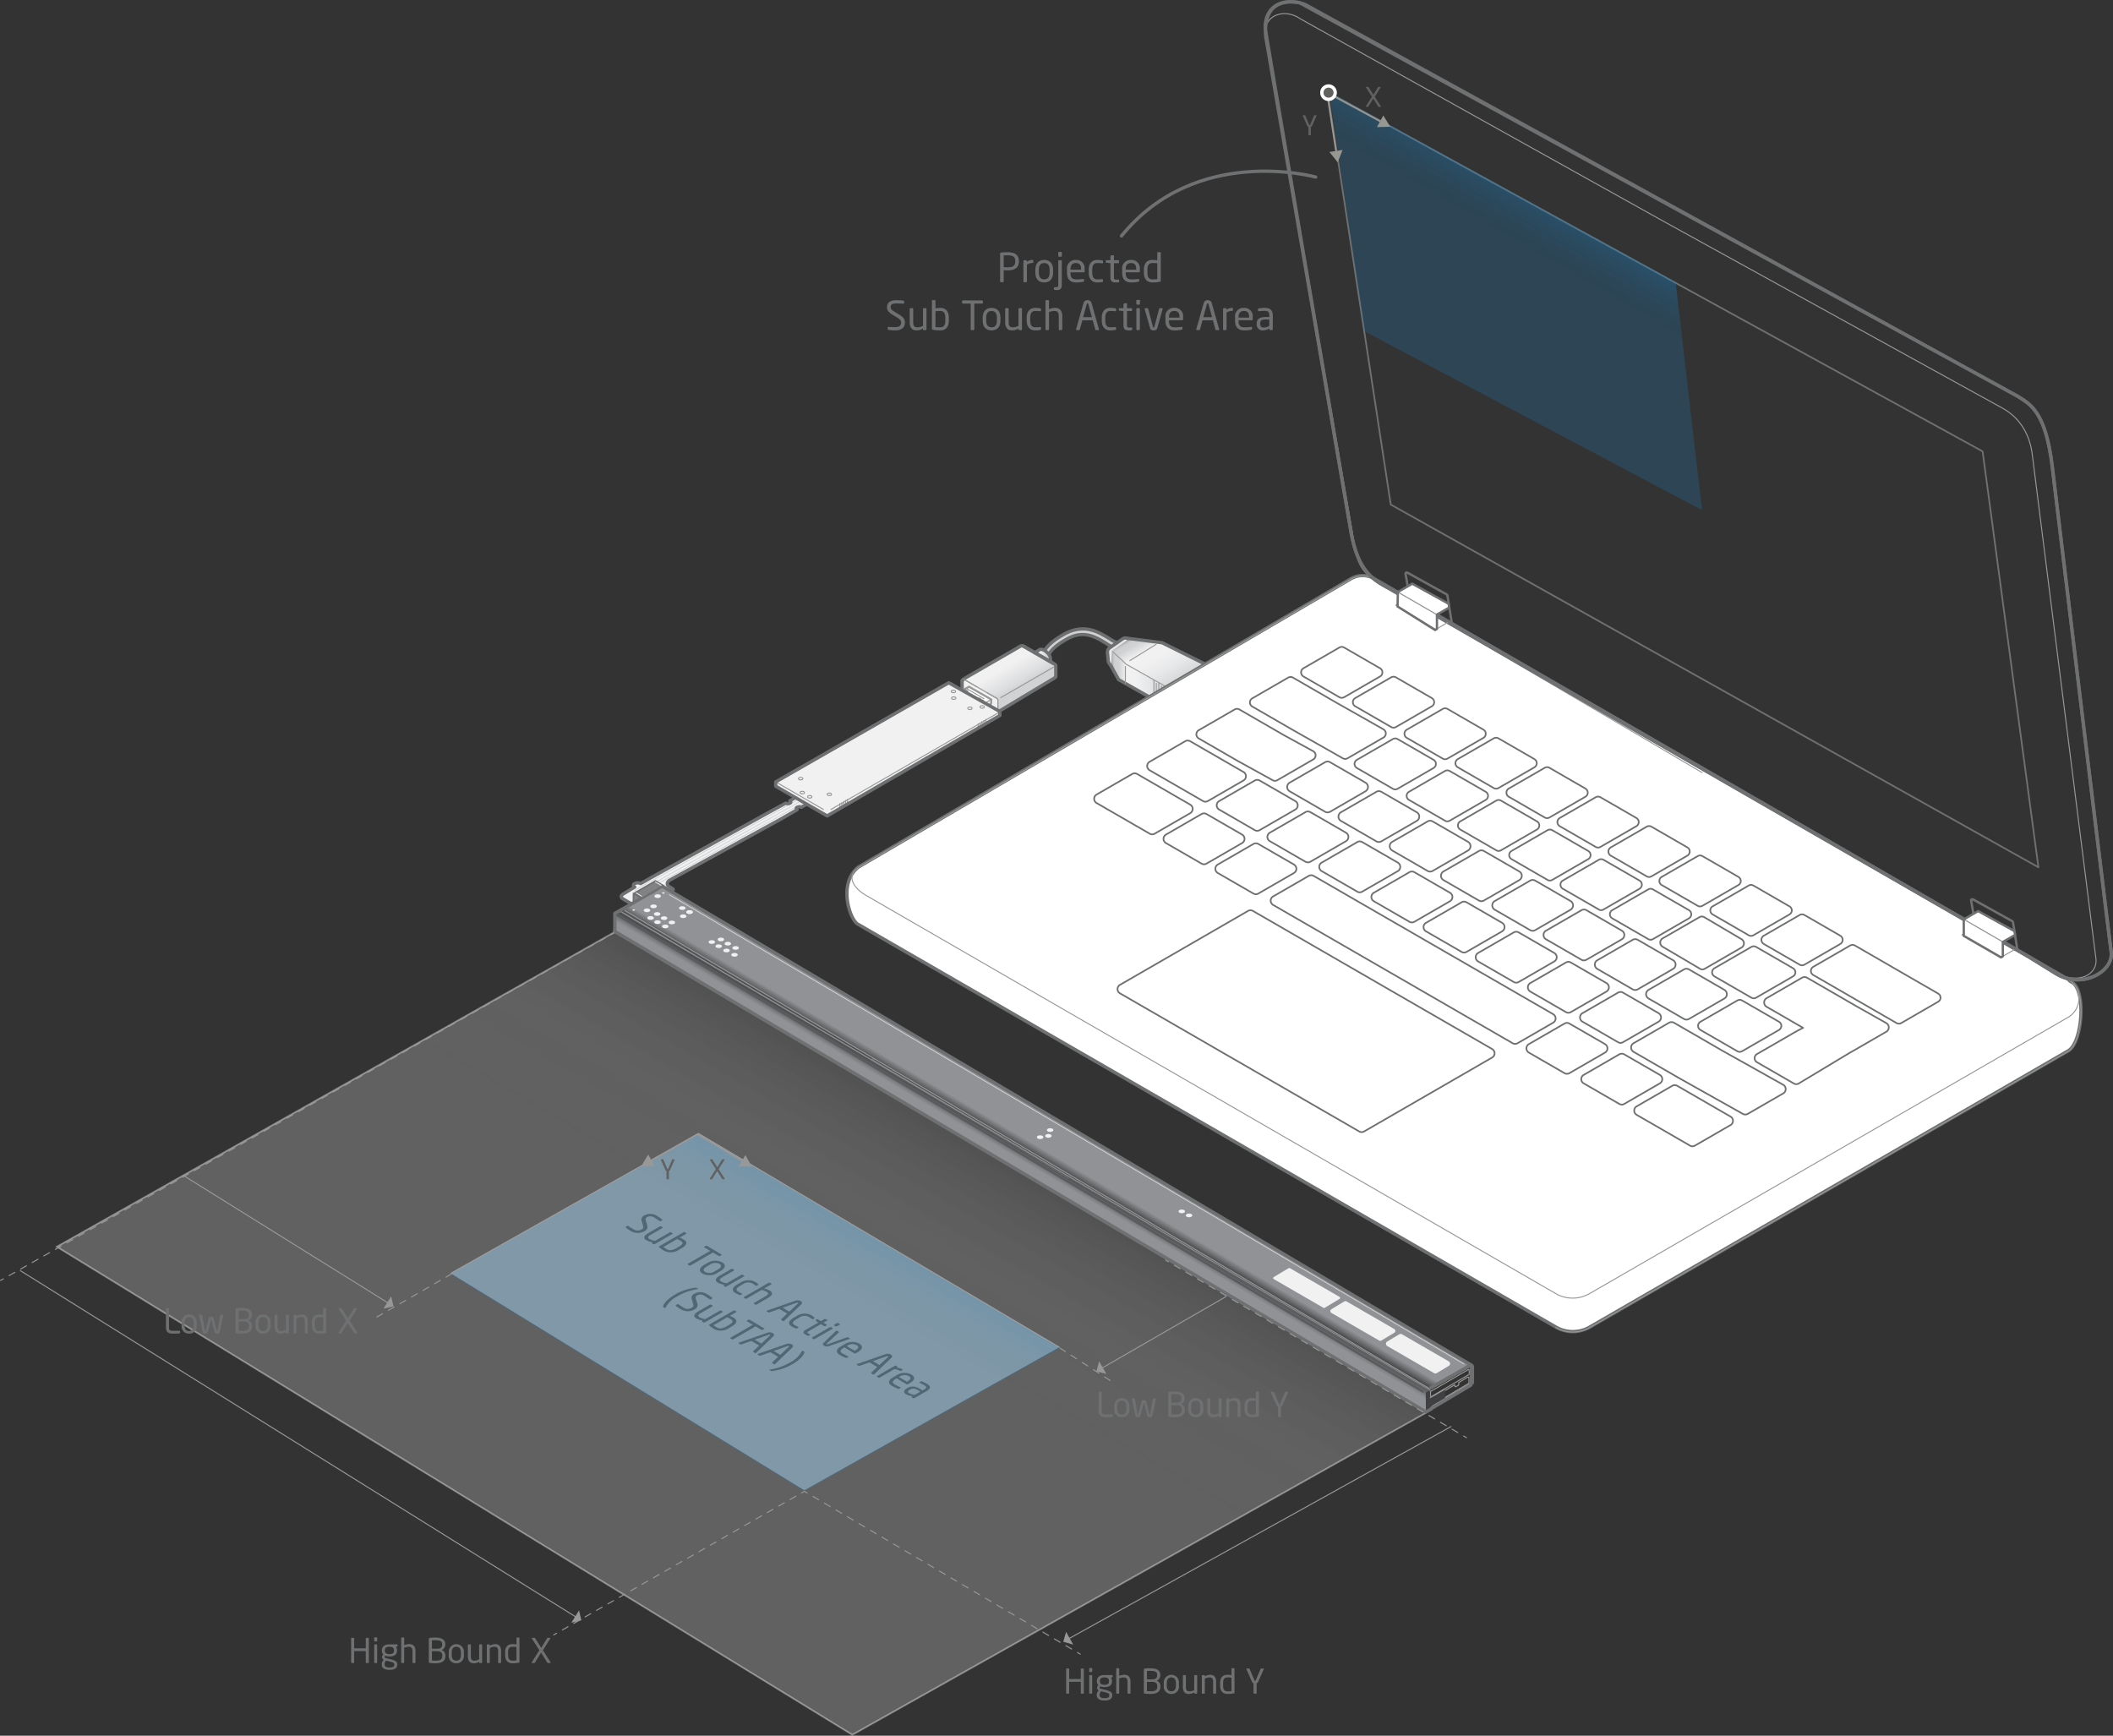 <svg xmlns="http://www.w3.org/2000/svg" xmlns:xlink="http://www.w3.org/1999/xlink" viewBox="0 0 634.671 521.367"><rect x="0" y="0" width="634.671" height="521.367" fill="#333333" stroke="none"/><defs><style>.a,.az{stroke:#fff;}.a,.aj,.az,.g,.i,.k,.l,.o,.s,.v,.w,.y{stroke-miterlimit:10;}.a,.ab,.ad,.aj,.av,.ay,.w{stroke-width:0.5px;}.a,.am,.ax,.b{opacity:0.4;}.a{fill:url(#a);}.ac,.b,.f,.x,.z{fill:#fff;}.c,.o{fill:#f1f1f2;}.aa,.ab,.ag,.ak,.al,.ap,.aq,.ar,.as,.at,.av,.ay,.d,.e,.g,.l,.r,.s,.t,.u,.v,.w{fill:none;}.d{stroke:#d0d2d3;}.aa,.ab,.ac,.ad,.ag,.ah,.ak,.al,.ap,.aq,.ar,.as,.at,.av,.ay,.d,.e,.h,.r,.u,.x,.z{stroke-linecap:round;stroke-linejoin:round;}.ak,.d{stroke-width:0.25px;}.aa,.ab,.ad,.aj,.e,.z{stroke:#6e7071;}.ac,.ah,.ap,.aq,.ar,.as,.at,.ay,.g,.k,.o,.r,.s,.u,.v,.w,.x,.y{stroke:#989898;}.ac,.ah,.ap,.aq,.ar,.as,.at,.g,.o,.u{stroke-width:0.3px;}.h{fill:#d0d2d3;}.al,.h,.i,.l{stroke:#6e6f70;}.i{fill:#e7e8e9;}.j{fill:url(#b);}.k,.v,.y{stroke-width:0.3px;}.k{fill:url(#c);}.m{fill:url(#d);}.n{fill:url(#e);}.p{fill:url(#f);}.q{fill:url(#g);}.ag,.r,.s,.x{stroke-width:0.6px;}.y{fill:#e8e7e7;}.aa{stroke-width:0.7px;}.ad,.aj{fill:#808284;}.ae{fill:#929497;}.af{fill:url(#h);}.ag{stroke:#595a5c;}.ah{fill:#d1d2d3;}.ai{fill:#404042;}.ak{stroke:#f1f1f2;}.am{fill:url(#i);}.an{fill:#6e7071;}.ao{fill:#989898;}.ap{stroke-dasharray:2.005 2.005;}.aq{stroke-dasharray:1.971 1.971;}.ar{stroke-dasharray:1.998 1.998;}.as{stroke-dasharray:2.018 2.018;}.at{stroke-dasharray:2;}.au,.az{fill:#616160;}.av{stroke:#999791;}.aw{fill:#999791;}.ax{fill:url(#j);}</style><linearGradient id="a" x1="246.017" y1="476.248" x2="159.45" y2="326.309" gradientTransform="matrix(-1, 0, 0, 1, 424.381, 0)" gradientUnits="userSpaceOnUse"><stop offset="0.647" stop-color="#f2f2f2" stop-opacity="0.6"/><stop offset="0.808" stop-color="#d6d6d6" stop-opacity="0.696"/><stop offset="0.989" stop-color="#848484" stop-opacity="0.978"/><stop offset="1" stop-color="#7e7e7e"/></linearGradient><linearGradient id="b" x1="71.032" y1="207.564" x2="81.329" y2="189.729" gradientTransform="matrix(-1, 0, 0, 1, 424.381, 0)" gradientUnits="userSpaceOnUse"><stop offset="0.051" stop-color="#d0d2d3"/><stop offset="0.347" stop-color="#e7e8e9"/><stop offset="0.566" stop-color="#f1f1f2"/><stop offset="0.709" stop-color="#f1f1f2"/><stop offset="0.724" stop-color="#f1f1f2"/><stop offset="0.883" stop-color="#d0d2d3"/><stop offset="0.94" stop-color="#ced0d1"/><stop offset="0.961" stop-color="#c7c9cb"/><stop offset="0.976" stop-color="#bcbebf"/><stop offset="0.988" stop-color="#abadaf"/><stop offset="0.998" stop-color="#96979a"/><stop offset="1" stop-color="#919295"/></linearGradient><linearGradient id="c" x1="71.435" y1="204.638" x2="90.574" y2="204.638" gradientTransform="matrix(-1, 0, 0, 1, 424.381, 0)" gradientUnits="userSpaceOnUse"><stop offset="0.051" stop-color="#d0d2d3"/><stop offset="0.435" stop-color="#e7e8e9"/><stop offset="0.63" stop-color="#f1f1f2"/><stop offset="0.75" stop-color="#f1f1f2"/><stop offset="0.764" stop-color="#f1f1f2"/><stop offset="0.883" stop-color="#d0d2d3"/><stop offset="0.94" stop-color="#ced0d1"/><stop offset="0.961" stop-color="#c7c9cb"/><stop offset="0.976" stop-color="#bcbebf"/><stop offset="0.988" stop-color="#abadaf"/><stop offset="0.998" stop-color="#96979a"/><stop offset="1" stop-color="#919295"/></linearGradient><linearGradient id="d" x1="108.819" y1="196.934" x2="113.557" y2="196.934" gradientTransform="matrix(-1, 0, 0, 1, 424.381, 0)" gradientUnits="userSpaceOnUse"><stop offset="0.224" stop-color="#d0d2d3"/><stop offset="0.378" stop-color="#dddedf"/><stop offset="0.77" stop-color="#f1f1f2"/><stop offset="1" stop-color="#f1f1f2"/></linearGradient><linearGradient id="e" x1="117.9" y1="209.882" x2="124.717" y2="198.075" xlink:href="#d"/><linearGradient id="f" x1="129.437" y1="213.125" x2="133.588" y2="205.935" gradientTransform="matrix(-1, 0, 0, 1, 424.381, 0)" gradientUnits="userSpaceOnUse"><stop offset="0" stop-color="#e7e8e9"/><stop offset="0.153" stop-color="#f1f1f2"/><stop offset="0.281" stop-color="#fff"/><stop offset="0.949" stop-color="#fff"/></linearGradient><linearGradient id="g" x1="137.673" y1="208.847" x2="137.673" y2="208.847" xlink:href="#f"/><linearGradient id="h" x1="106.13" y1="336.509" x2="116.063" y2="353.371" gradientTransform="matrix(-1, 0, 0, 1, 424.381, 0)" gradientUnits="userSpaceOnUse"><stop offset="0" stop-color="#919295"/><stop offset="0.405" stop-color="#919295"/><stop offset="0.511" stop-color="#919295"/><stop offset="0.59" stop-color="#6a6b6d"/><stop offset="0.668" stop-color="#404042"/><stop offset="0.72" stop-color="#5e5f61"/><stop offset="0.792" stop-color="#838487"/><stop offset="0.83" stop-color="#919295"/><stop offset="0.969" stop-color="#919295"/></linearGradient><linearGradient id="i" x1="-15.588" y1="116.911" x2="-45.344" y2="65.372" gradientTransform="matrix(-1, 0, 0, 1, 424.381, 0)" gradientUnits="userSpaceOnUse"><stop offset="0.751" stop-color="#197cbc" stop-opacity="0.6"/><stop offset="0.806" stop-color="#197cbc" stop-opacity="0.623"/><stop offset="0.865" stop-color="#197cbc" stop-opacity="0.691"/><stop offset="0.926" stop-color="#197cbc" stop-opacity="0.805"/><stop offset="0.987" stop-color="#197cbc" stop-opacity="0.962"/><stop offset="1" stop-color="#197cbc"/></linearGradient><linearGradient id="j" x1="207.036" y1="427.999" x2="245.569" y2="361.259" gradientUnits="userSpaceOnUse"><stop offset="0.751" stop-color="#197cbc" stop-opacity="0.6"/><stop offset="0.831" stop-color="#197cbc" stop-opacity="0.623"/><stop offset="0.915" stop-color="#197cbc" stop-opacity="0.691"/><stop offset="1" stop-color="#197cbc" stop-opacity="0.8"/></linearGradient></defs><polygon class="a" points="428.388 424.327 184.636 279.951 17.067 374.488 256.009 521.077 428.388 424.327"/><polygon class="b" points="318.326 404.577 209.829 340.313 135.241 382.392 241.597 447.641 318.326 404.577"/><path class="c" d="M241.217,238.321l-3.952,2.2a.381.381,0,0,1,0,.722,1.383,1.383,0,0,1-1.25,0l-4.723,2.56,0,0L195.766,263.5l-3.326,1.9a1.991,1.991,0,0,0-1.8,0,.549.549,0,0,0,0,1.041l-3.079,1.863c-1.123.648-1.361,1.174-.238,1.823l4.963,2.865,4.35-2.512a1.989,1.989,0,0,0,1.8,0,.549.549,0,0,0,0-1.041l3.745-2.162v-.214l-1.533-.983c-.224-.341-.531-1.105.6-1.757l33.106-18.2.01.008,5.063-2.919a.381.381,0,0,1,0-.721,1.377,1.377,0,0,1,1.25,0l3.86-2.229Z"/><polyline class="d" points="242.322 238.752 190.652 267.411 191.179 267.794"/><line class="d" x1="242.823" y1="239.362" x2="190.365" y2="268.624"/><line class="d" x1="243.748" y1="239.786" x2="190.365" y2="269.454"/><path class="e" d="M241.217,238.321l-3.952,2.2a.381.381,0,0,1,0,.722,1.383,1.383,0,0,1-1.25,0l-4.723,2.56,0,0L195.766,263.5l-3.326,1.9a1.991,1.991,0,0,0-1.8,0,.549.549,0,0,0,0,1.041l-3.079,1.863c-1.123.648-1.361,1.174-.238,1.823l4.963,2.865,4.35-2.512a1.989,1.989,0,0,0,1.8,0,.549.549,0,0,0,0-1.041l3.745-2.162v-.214l-1.533-.983c-.224-.341-.531-1.105.6-1.757l33.106-18.2.01.008,5.063-2.919a.381.381,0,0,1,0-.721,1.377,1.377,0,0,1,1.25,0l3.86-2.229Z"/><path class="f" d="M453.769,229.312a.539.539,0,0,1,.542-.515h2.571a.563.563,0,0,1,.568.515l-.4,13.751a.568.568,0,0,1-.569.542h-1.76a.543.543,0,0,1-.541-.542Zm.108,19.626v-3.06a.5.5,0,0,1,.515-.514h2.436a.5.5,0,0,1,.514.514v3.06a.52.52,0,0,1-.514.541h-2.436A.521.521,0,0,1,453.877,248.938Z"/><line class="g" x1="348.058" y1="205.113" x2="348.269" y2="210.253"/><path class="h" d="M338.565,195.329a17.085,17.085,0,0,1-2.509-.291,12.927,12.927,0,0,1-3.88-1.837c-3.138-1.9-6.7-4.059-11.707-1.255-3.624,2.029-4.6,3.369-5.306,4.347-.916,1.262-1.532,1.934-4.5,2.222a.83.83,0,0,1-.928-.756.89.89,0,0,1,.813-.925c2.291-.222,2.521-.54,3.2-1.481.762-1.051,1.914-2.638,5.888-4.863q.657-.368,1.289-.641c5.282-2.292,9.253.117,12.212,1.911a11.943,11.943,0,0,0,3.318,1.621,15.829,15.829,0,0,0,2.761.274"/><path class="i" d="M333.434,199.585a1.243,1.243,0,0,0,1.214.312,1.541,1.541,0,0,0,.516-.224l1.358-.883,2.573-1.732a1.524,1.524,0,0,0,.666-1.393l-.225-2.628a1.523,1.523,0,0,0-1.061-1.323l0-.009a3.058,3.058,0,0,0-.583-.058,1.534,1.534,0,0,0-.741.271l-3.866,2.7h0a1.526,1.526,0,0,0-.644,1.393l.241,2.526a1.648,1.648,0,0,0,.911,1.288"/><path class="j" d="M334.5,195.121l4.026-2.772a1.274,1.274,0,0,1,1.191-.171l9.346.887,14.907,7.4-11.113,7.383-14.908-7.4-1.162-1.317-1.069.737c-.786.541-1.775.155-1.781-.694l-.021-3.01A1.292,1.292,0,0,1,334.5,195.121Z"/><polyline class="k" points="334.064 195.596 338.314 199.547 352.946 207.789 352.899 213.68 336.027 204.162 333.807 199.301"/><line class="l" x1="334.064" y1="195.596" x2="334.064" y2="195.597"/><polyline class="l" points="338.475 191.714 349.061 193.065 363.968 200.466 352.946 207.789 352.899 213.68 336.027 204.162 333.434 199.585"/><line class="g" x1="339.261" y1="198.494" x2="347.389" y2="193.46"/><line class="g" x1="338.031" y1="200.065" x2="338.031" y2="205.383"/><line class="g" x1="348.888" y1="205.992" x2="348.888" y2="211.31"/><line class="g" x1="347.322" y1="205.19" x2="347.322" y2="210.508"/><line class="g" x1="350.434" y1="206.954" x2="350.434" y2="212.272"/><line class="g" x1="348.058" y1="205.113" x2="348.058" y2="209.213"/><line class="g" x1="346.601" y1="204.131" x2="346.601" y2="208.231"/><line class="g" x1="349.686" y1="205.899" x2="349.686" y2="209.999"/><path class="m" d="M315.561,198.781l-4.738-2.722,1.436-.923a1.79,1.79,0,0,1,1.27.219,3.473,3.473,0,0,1,2.032,3.426"/><path class="n" d="M299.237,213.131c.366.04.645.561.645.561l16.955-10.071h0a.684.684,0,0,0,.294-.579v-2.929a.667.667,0,0,0-.334-.579l-9.409-5.432,8.814,5.1-8.744-5.048a1,1,0,0,0-1,0l-15.533,8.968c-.668.385-2.044,1.115-1.948,1.533l.337-.478a.5.5,0,0,0-.337.478v2.577l.169,1.016,7.341,3.617,2.375,1.211Z"/><path class="o" d="M289.312,204.139a.5.5,0,0,1,.424.039l4.192,2.42,1.033.6.85.491,3.577,2.065a.67.67,0,0,1,.334.58v2.928c0,.515-.308.131-.754-.127l-9.656-4.782-.168-.1-.151-1.171-.018-2.549Z"/><path class="p" d="M289.711,206.56l1.335-.218,6.672,3.824v.912a.761.761,0,0,1-.385.667l-5.87,1.084s0,.72-1.014.136-.321-5.834-.321-5.834a.781.781,0,0,1-.523.363,1.1,1.1,0,0,1-.593-.043l2.034-1.109"/><line class="q" x1="284.374" y1="210.194" x2="289.04" y2="207.501"/><path class="e" d="M315.561,198.781c0-.366-.065-.907-.065-.907s.13-1.136-1.523-2.347c0,0-1.109-.779-1.714-.391l-1.334.857-.1.066"/><line class="g" x1="291.428" y1="213.76" x2="297.431" y2="210.294"/><line class="e" x1="289.012" y1="207.451" x2="284.374" y2="210.128"/><line class="r" x1="291.046" y1="206.276" x2="289.012" y2="207.451"/><path class="s" d="M291.046,206.276l6.672,3.823v.913a.763.763,0,0,1-.385.667"/><line class="g" x1="300.473" y1="209.612" x2="316.599" y2="200.302"/><path class="e" d="M316.2,199.164l-8.744-5.048a1,1,0,0,0-1,0l-15.533,8.968c-.668.385-2.044,1.115-1.948,1.533"/><path class="t" d="M315.561,198.781a3.369,3.369,0,0,0-2.032-3.426,2.3,2.3,0,0,0-1.134-.256"/><path class="e" d="M289.312,204.139a.5.5,0,0,0-.337.478l.036,2.834"/><path class="g" d="M293.552,206.381l-3.816-2.2a.5.5,0,0,0-.424-.039"/><path class="g" d="M299.722,213.258V210.33a.67.67,0,0,0-.334-.58l-2.9-1.674"/><line class="r" x1="296.127" y1="212.361" x2="297.443" y2="211.601"/><path class="e" d="M307.388,194.062l9.409,5.432a.667.667,0,0,1,.334.579V203a.684.684,0,0,1-.294.579h0L300.1,213.635"/><circle class="c" cx="291.046" cy="214.063" r="0.304"/><polyline class="e" points="287.193 206.385 285.513 205.415 233.629 235.371"/><path class="u" d="M294.575,210.269c.764-.036.817.2.817.2"/><line class="u" x1="295.54" y1="209.866" x2="290.044" y2="206.654"/><path class="u" d="M289.844,207.392c.764-.037.818.2.818.2"/><polyline class="e" points="194.299 275.826 194.996 275.424 194.996 275.204 201.753 271.214 202.021 271.34 202.676 271.009 202.668 269.38"/><polyline class="v" points="194.299 275.826 194.299 274.136 194.732 273.886 194.732 272.752"/><polygon class="w" points="194.996 273.453 201.65 269.607 201.679 270.436 201.679 271.004 201.481 271.118 201.481 270.55 201.234 270.693 201.234 271.261 201.036 271.375 201.036 270.807 200.789 270.95 200.789 271.518 200.591 271.633 200.591 271.065 200.343 271.208 200.343 271.775 200.145 271.89 200.145 271.322 199.898 271.465 199.898 272.033 199.7 272.147 199.7 271.579 199.452 271.722 199.452 272.29 199.254 272.404 199.254 271.836 199.007 271.979 199.007 272.547 198.809 272.661 198.809 272.093 198.561 272.236 198.561 272.804 198.363 272.919 198.363 272.351 198.116 272.493 198.116 273.061 197.918 273.176 197.918 272.608 197.67 272.751 197.67 273.319 197.472 273.433 197.472 272.865 197.225 273.008 197.225 273.576 197.027 273.69 197.027 273.122 196.779 273.265 196.779 273.833 196.581 273.947 196.581 273.379 196.334 273.522 196.334 274.09 196.136 274.205 196.136 273.637 195.888 273.779 195.888 274.347 195.69 274.462 195.69 273.894 195.443 274.037 195.443 274.605 195.245 274.719 195.245 274.151 194.996 274.295 194.996 273.453"/><line class="v" x1="199.846" y1="270.274" x2="199.846" y2="270.766"/><line class="v" x1="199.384" y1="270.54" x2="199.384" y2="271.032"/><line class="x" x1="194.732" y1="272.752" x2="194.732" y2="273.913"/><polyline class="x" points="194.732 273.913 202.255 269.607 202.255 269.112 202.255 268.408 194.732 272.752"/><line class="v" x1="201.301" y1="269.685" x2="201.296" y2="270.177"/><line class="v" x1="200.836" y1="269.948" x2="200.832" y2="270.44"/><line class="v" x1="200.372" y1="270.21" x2="200.368" y2="270.702"/><line class="v" x1="198.979" y1="270.998" x2="198.975" y2="271.49"/><line class="v" x1="198.515" y1="271.261" x2="198.51" y2="271.753"/><line class="v" x1="198.05" y1="271.523" x2="198.046" y2="272.015"/><line class="v" x1="197.586" y1="271.786" x2="197.582" y2="272.278"/><line class="v" x1="197.122" y1="272.049" x2="197.117" y2="272.541"/><line class="v" x1="196.657" y1="272.311" x2="196.653" y2="272.803"/><line class="v" x1="196.193" y1="272.574" x2="196.189" y2="273.066"/><line class="v" x1="195.729" y1="272.836" x2="195.724" y2="273.328"/><line class="v" x1="195.264" y1="273.099" x2="195.26" y2="273.591"/><polyline class="v" points="194.057 273.886 194.345 273.708 194.345 273.057"/><line class="y" x1="202.021" y1="271.032" x2="202.021" y2="269.748"/><line class="v" x1="201.467" y1="270.505" x2="201.112" y2="270.326"/><line class="v" x1="201.478" y1="270.505" x2="201.123" y2="270.326"/><line class="v" x1="201.03" y1="270.749" x2="200.675" y2="270.569"/><line class="v" x1="200.611" y1="270.998" x2="200.255" y2="270.819"/><line class="v" x1="200.136" y1="271.25" x2="199.781" y2="271.071"/><line class="v" x1="199.685" y1="271.52" x2="199.329" y2="271.34"/><line class="v" x1="199.232" y1="271.786" x2="198.876" y2="271.606"/><line class="v" x1="198.804" y1="272.049" x2="198.449" y2="271.869"/><line class="v" x1="198.401" y1="272.311" x2="198.046" y2="272.132"/><line class="v" x1="197.903" y1="272.58" x2="197.548" y2="272.4"/><line class="v" x1="197.446" y1="272.838" x2="197.09" y2="272.658"/><line class="v" x1="196.548" y1="273.328" x2="196.193" y2="273.149"/><line class="x" x1="197.808" y1="270.962" x2="197.808" y2="270.855"/><path class="v" d="M197.9,270.73s.114.236.724.25"/><path class="r" d="M289.657,207.405v.128s.784-.043.882.1"/><path class="r" d="M289.369,206.976a.3.3,0,0,1,.29.08.725.725,0,0,1,0,.349"/><path class="r" d="M294.1,209.853a.3.3,0,0,1,.291.08.728.728,0,0,1,0,.35"/><path class="r" d="M294.388,210.283v.128s.783-.043.882.1"/><path class="z" d="M257.791,260.459l148.122-86.707a7.026,7.026,0,0,1,6.659-.056L621.436,294.284c0,.2.234.357.454.525l.473.249c4.274,2.468,3.145,18.1-1.129,20.572L477.5,398.618a10.155,10.155,0,0,1-10.155,0L257.585,277.546C255.192,276.008,251.677,265.406,257.791,260.459Z"/><path class="u" d="M621.424,294.4,412.559,173.816a7.017,7.017,0,0,0-6.646.064L258.262,260.311c-4.274,2.467-2.234,6.274,2.04,8.741L467.294,388.559a10.155,10.155,0,0,0,10.155,0l143.739-82.988A6.562,6.562,0,0,0,621.424,294.4Z"/><path class="u" d="M502.5,225.864,617.91,292.321c6.072,3.365,12.506.7,11.581-4.787L610.345,135.917c-1.223-8.009-5.947-11.7-8.765-13.265L502.3,67.929l-2.327-1.281L390.643,5.692c-4.976-3.531-11.41-.872-10.486,4.621l26.95,154.869c1.223,8.009,7.241,9.979,10.059,11.541l94.074,55.335"/><path class="aa" d="M605.872,284.813l-1.24-7.79a.561.561,0,0,0-.295-.373L592.706,270.2c-.342-.189-.7-.04-.651.269l1.244,7.179a1.083,1.083,0,0,0,.635.931l11.287,6.5C605.563,285.271,605.924,285.122,605.872,284.813Z"/><path class="aa" d="M435.992,186.668l-1.24-7.79a.566.566,0,0,0-.3-.373l-11.631-6.446c-.342-.189-.7-.039-.652.269l1.245,7.179a1.078,1.078,0,0,0,.635.931l11.287,6.5C435.682,187.126,436.044,186.977,435.992,186.668Z"/><path class="e" d="M392.368,1.537,606,119.011c3.883,2.453,8.449,4.619,10.45,21.336,0,0,16.8,139.319,17.665,145.484s-9.06,11.542-16.888,6.431l-7.774-4.809L417.166,176.723c-4.464-2.474-9.139-4.8-11.3-16.551L380.2,11.122a5.99,5.99,0,0,1-.077-1.378C379.74-2.082,390.749.557,392.368,1.537Z"/><path class="e" d="M390.316.774,606,119.011c3.883,2.453,8.449,4.619,10.45,21.336,0,0,16.8,139.319,17.665,145.484s-9.06,11.542-16.888,6.431l-7.774-4.809L417.166,176.723c-4.464-2.474-9.139-4.8-11.3-16.551,0,0-25.83-151.051-25.8-151.487C379.74,4.093,382.682-.707,390.316.774Z"/><polygon class="ab" points="612.269 260.505 417.73 151.557 398.761 27.609 595.507 135.584 612.269 260.505"/><path class="u" d="M467.34,398.745a10.155,10.155,0,0,0,10.155,0l143.739-82.988c4.274-2.467,5.4-18.1,1.129-20.571"/><path class="ab" d="M514.961,293.278l11.094,6.4a1.415,1.415,0,0,0,1.413,0l11.094-6.4a1.414,1.414,0,0,0,0-2.449l-11.093-6.405a1.417,1.417,0,0,0-1.414,0l-11.094,6.405A1.414,1.414,0,0,0,514.961,293.278Z"/><path class="ab" d="M510.749,309.363l11.093,6.4a1.417,1.417,0,0,0,1.414,0l11.093-6.4a1.414,1.414,0,0,0,0-2.449l-11.093-6.4a1.412,1.412,0,0,0-1.414,0l-11.093,6.4A1.414,1.414,0,0,0,510.749,309.363Z"/><path class="ab" d="M495.176,299.924l10.633,6.139a1.505,1.505,0,0,0,1.5,0l10.633-6.139a1.5,1.5,0,0,0,0-2.6l-10.633-6.139a1.505,1.505,0,0,0-1.5,0l-10.633,6.139A1.5,1.5,0,0,0,495.176,299.924Z"/><path class="ab" d="M475.687,325.417l10.7,6.177a1.468,1.468,0,0,0,1.47,0l10.7-6.177a1.47,1.47,0,0,0,0-2.546l-10.7-6.177a1.468,1.468,0,0,0-1.47,0l-10.7,6.177A1.47,1.47,0,0,0,475.687,325.417Z"/><path class="ab" d="M459.221,316.171l10.7,6.177a1.468,1.468,0,0,0,1.47,0l10.7-6.177a1.471,1.471,0,0,0,0-2.547l-10.7-6.176a1.468,1.468,0,0,0-1.47,0l-10.7,6.176A1.471,1.471,0,0,0,459.221,316.171Z"/><path class="ab" d="M382.4,271.816l71.952,41.541a1.468,1.468,0,0,0,1.47,0l10.7-6.177a1.47,1.47,0,0,0,0-2.546l-71.952-41.542a1.468,1.468,0,0,0-1.47,0l-10.7,6.177A1.471,1.471,0,0,0,382.4,271.816Z"/><path class="ab" d="M365.785,262.226l10.7,6.177a1.473,1.473,0,0,0,1.47,0l10.7-6.177a1.471,1.471,0,0,0,0-2.547l-10.7-6.177a1.473,1.473,0,0,0-1.47,0l-10.7,6.177A1.471,1.471,0,0,0,365.785,262.226Z"/><path class="ab" d="M350.212,253.235l10.7,6.177a1.473,1.473,0,0,0,1.47,0l10.7-6.177a1.471,1.471,0,0,0,0-2.547l-10.7-6.177a1.473,1.473,0,0,0-1.47,0l-10.7,6.177A1.471,1.471,0,0,0,350.212,253.235Z"/><path class="ab" d="M329.376,241.205l15.962,9.216a1.475,1.475,0,0,0,1.471,0l10.7-6.177a1.471,1.471,0,0,0,0-2.547l-15.962-9.215a1.468,1.468,0,0,0-1.47,0l-10.7,6.177A1.47,1.47,0,0,0,329.376,241.205Z"/><path class="ab" d="M475.315,306.879l10.7,6.177a1.468,1.468,0,0,0,1.47,0l10.7-6.177a1.47,1.47,0,0,0,0-2.546l-10.7-6.177a1.468,1.468,0,0,0-1.47,0l-10.7,6.177A1.47,1.47,0,0,0,475.315,306.879Z"/><path class="ab" d="M459.649,297.834l10.7,6.177a1.468,1.468,0,0,0,1.47,0l10.7-6.177a1.47,1.47,0,0,0,0-2.546l-10.7-6.177a1.468,1.468,0,0,0-1.47,0l-10.7,6.177A1.47,1.47,0,0,0,459.649,297.834Z"/><path class="ab" d="M443.983,288.79l10.7,6.177a1.473,1.473,0,0,0,1.47,0l10.7-6.177a1.471,1.471,0,0,0,0-2.547l-10.7-6.177a1.473,1.473,0,0,0-1.47,0l-10.7,6.177A1.471,1.471,0,0,0,443.983,288.79Z"/><path class="ab" d="M428.317,279.745l10.7,6.177a1.473,1.473,0,0,0,1.47,0l10.7-6.177a1.471,1.471,0,0,0,0-2.547l-10.7-6.176a1.468,1.468,0,0,0-1.47,0l-10.7,6.176A1.471,1.471,0,0,0,428.317,279.745Z"/><path class="ab" d="M412.651,270.7l10.7,6.177a1.468,1.468,0,0,0,1.47,0l10.7-6.177a1.47,1.47,0,0,0,0-2.546l-10.7-6.177a1.468,1.468,0,0,0-1.47,0l-10.7,6.177A1.47,1.47,0,0,0,412.651,270.7Z"/><path class="ab" d="M396.985,261.655l10.7,6.177a1.468,1.468,0,0,0,1.47,0l10.7-6.177a1.47,1.47,0,0,0,0-2.546l-10.7-6.177a1.468,1.468,0,0,0-1.47,0l-10.7,6.177A1.47,1.47,0,0,0,396.985,261.655Z"/><path class="ab" d="M381.413,252.665l10.7,6.176a1.47,1.47,0,0,0,1.471,0l10.7-6.176a1.47,1.47,0,0,0,0-2.547l-10.7-6.177a1.475,1.475,0,0,0-1.471,0l-10.7,6.177A1.471,1.471,0,0,0,381.413,252.665Z"/><path class="ab" d="M479.776,291.033l10.633,6.138a1.5,1.5,0,0,0,1.5,0l10.633-6.138a1.5,1.5,0,0,0,0-2.6l-10.633-6.139a1.505,1.505,0,0,0-1.5,0l-10.633,6.139A1.5,1.5,0,0,0,479.776,291.033Z"/><path class="ab" d="M464.376,282.141l10.633,6.139a1.5,1.5,0,0,0,1.5,0l10.633-6.139a1.5,1.5,0,0,0,0-2.6L476.512,273.4a1.5,1.5,0,0,0-1.5,0l-10.633,6.139A1.5,1.5,0,0,0,464.376,282.141Z"/><path class="ab" d="M448.976,273.25l10.633,6.139a1.5,1.5,0,0,0,1.5,0l10.633-6.139a1.5,1.5,0,0,0,0-2.6l-10.633-6.139a1.5,1.5,0,0,0-1.5,0l-10.633,6.139A1.5,1.5,0,0,0,448.976,273.25Z"/><path class="ab" d="M433.576,264.359l10.633,6.139a1.505,1.505,0,0,0,1.5,0l10.633-6.139a1.5,1.5,0,0,0,0-2.6l-10.633-6.138a1.5,1.5,0,0,0-1.5,0l-10.633,6.138A1.5,1.5,0,0,0,433.576,264.359Z"/><path class="ab" d="M418.176,255.468l10.633,6.139a1.505,1.505,0,0,0,1.5,0l10.633-6.139a1.5,1.5,0,0,0,0-2.6l-10.633-6.139a1.505,1.505,0,0,0-1.5,0l-10.633,6.139A1.5,1.5,0,0,0,418.176,255.468Z"/><path class="ab" d="M402.776,246.577l10.633,6.138a1.5,1.5,0,0,0,1.5,0l10.633-6.138a1.5,1.5,0,0,0,0-2.6l-10.633-6.139a1.505,1.505,0,0,0-1.5,0l-10.633,6.139A1.5,1.5,0,0,0,402.776,246.577Z"/><path class="ab" d="M387.376,237.685l10.633,6.139a1.5,1.5,0,0,0,1.5,0l10.633-6.139a1.5,1.5,0,0,0,0-2.6l-10.633-6.139a1.5,1.5,0,0,0-1.5,0l-10.633,6.139A1.5,1.5,0,0,0,387.376,237.685Z"/><path class="ab" d="M499.394,284.371l11.214,6.613a1.41,1.41,0,0,0,1.422.014l11.093-6.4a1.445,1.445,0,0,0-.023-2.489l-11.214-6.613a1.406,1.406,0,0,0-1.421-.013l-11.094,6.4A1.446,1.446,0,0,0,499.394,284.371Z"/><path class="ab" d="M484.259,275.841l10.812,6.242a1.412,1.412,0,0,0,1.414,0l10.812-6.242a1.414,1.414,0,0,0,0-2.449l-10.812-6.242a1.417,1.417,0,0,0-1.414,0l-10.812,6.242A1.414,1.414,0,0,0,484.259,275.841Z"/><path class="ab" d="M469.412,266.95l10.812,6.242a1.412,1.412,0,0,0,1.414,0l10.812-6.242a1.414,1.414,0,0,0,0-2.449l-10.812-6.242a1.417,1.417,0,0,0-1.414,0L469.412,264.5A1.414,1.414,0,0,0,469.412,266.95Z"/><path class="ab" d="M454.013,258.059l10.812,6.242a1.41,1.41,0,0,0,1.413,0l10.812-6.242a1.414,1.414,0,0,0,0-2.449l-10.812-6.242a1.41,1.41,0,0,0-1.413,0l-10.812,6.242A1.414,1.414,0,0,0,454.013,258.059Z"/><path class="ab" d="M438.613,249.168l10.812,6.242a1.415,1.415,0,0,0,1.413,0l10.812-6.242a1.414,1.414,0,0,0,0-2.449l-10.811-6.242a1.412,1.412,0,0,0-1.414,0l-10.812,6.242A1.414,1.414,0,0,0,438.613,249.168Z"/><path class="ab" d="M423.213,240.277l10.812,6.242a1.417,1.417,0,0,0,1.414,0l10.812-6.242a1.414,1.414,0,0,0,0-2.449l-10.812-6.242a1.412,1.412,0,0,0-1.414,0l-10.812,6.242A1.414,1.414,0,0,0,423.213,240.277Z"/><path class="ab" d="M407.558,230.683l10.812,6.243a1.417,1.417,0,0,0,1.414,0l10.812-6.243a1.414,1.414,0,0,0,0-2.448l-10.812-6.242a1.412,1.412,0,0,0-1.414,0l-10.812,6.242A1.414,1.414,0,0,0,407.558,230.683Z"/><path class="ab" d="M529.785,283.545l10.765,6.215a1.436,1.436,0,0,0,1.437,0l10.765-6.215a1.437,1.437,0,0,0,0-2.489l-10.765-6.215a1.436,1.436,0,0,0-1.437,0l-10.765,6.215A1.437,1.437,0,0,0,529.785,283.545Z"/><path class="ab" d="M514.408,274.667l10.847,6.263a1.4,1.4,0,0,0,1.4,0l10.846-6.263a1.4,1.4,0,0,0,0-2.418l-10.846-6.262a1.393,1.393,0,0,0-1.4,0l-10.847,6.262A1.4,1.4,0,0,0,514.408,274.667Z"/><path class="ab" d="M499.114,265.837l10.818,6.246a1.411,1.411,0,0,0,1.411,0l10.818-6.246a1.411,1.411,0,0,0,0-2.443l-10.818-6.246a1.411,1.411,0,0,0-1.411,0l-10.818,6.246A1.411,1.411,0,0,0,499.114,265.837Z"/><path class="ab" d="M483.82,257.007l10.79,6.23a1.426,1.426,0,0,0,1.424,0l10.79-6.23a1.425,1.425,0,0,0,0-2.468l-10.79-6.229a1.426,1.426,0,0,0-1.424,0l-10.79,6.229A1.425,1.425,0,0,0,483.82,257.007Z"/><path class="ab" d="M468.5,248.165l10.79,6.229a1.423,1.423,0,0,0,1.425,0l10.789-6.229a1.425,1.425,0,0,0,0-2.468l-10.789-6.229a1.423,1.423,0,0,0-1.425,0L468.5,245.7A1.426,1.426,0,0,0,468.5,248.165Z"/><path class="ab" d="M453.189,239.322l10.79,6.23a1.426,1.426,0,0,0,1.424,0l10.79-6.23a1.424,1.424,0,0,0,0-2.467l-10.79-6.23a1.426,1.426,0,0,0-1.424,0l-10.79,6.23A1.424,1.424,0,0,0,453.189,239.322Z"/><path class="ab" d="M437.874,230.48l10.789,6.229a1.423,1.423,0,0,0,1.425,0l10.79-6.229a1.426,1.426,0,0,0,0-2.468l-10.79-6.229a1.423,1.423,0,0,0-1.425,0l-10.789,6.229A1.425,1.425,0,0,0,437.874,230.48Z"/><path class="ab" d="M422.558,221.638l10.79,6.229a1.421,1.421,0,0,0,1.424,0l10.79-6.229a1.425,1.425,0,0,0,0-2.468l-10.79-6.23a1.426,1.426,0,0,0-1.424,0l-10.79,6.23A1.425,1.425,0,0,0,422.558,221.638Z"/><path class="ab" d="M401.662,211.212h0l13.88,7.859a1.425,1.425,0,0,1,0,2.468l-10.789,6.229a1.423,1.423,0,0,1-1.425,0l-15.305-8.681,0,0-11.88-6.859a1.424,1.424,0,0,1,0-2.467l10.789-6.23a1.428,1.428,0,0,1,1.425,0Z"/><path class="ab" d="M385.577,220.786l0,0,8.88,4.859a1.424,1.424,0,0,1,0,2.467l-10.789,6.23a1.428,1.428,0,0,1-1.425,0l-10.305-5.682h0l-11.88-6.859a1.425,1.425,0,0,1,0-2.468l10.789-6.229a1.423,1.423,0,0,1,1.425,0Z"/><path class="ab" d="M570.356,291.631h0l11.8,6.812a1.414,1.414,0,0,1,0,2.448L571.062,307.3a1.41,1.41,0,0,1-1.413,0l-13.212-7.627,0,0-11.8-6.811a1.414,1.414,0,0,1,0-2.449L555.73,284a1.417,1.417,0,0,1,1.414,0Z"/><path class="ab" d="M366.227,227.687h0l7.277,4.2a1.469,1.469,0,0,1,0,2.546l-10.7,6.177a1.47,1.47,0,0,1-1.471,0l-8.747-5.05h0l-7.278-4.2a1.471,1.471,0,0,1,0-2.547l10.7-6.176a1.468,1.468,0,0,1,1.47,0Z"/><path class="ab" d="M512.516,331.192h0l7.277,4.2a1.471,1.471,0,0,1,0,2.547l-10.7,6.177a1.475,1.475,0,0,1-1.471,0l-8.748-5.051h0l-7.278-4.2a1.471,1.471,0,0,1,0-2.547l10.7-6.177a1.473,1.473,0,0,1,1.47,0Z"/><path class="ab" d="M566.569,307.305l-8.647-4.879h0l-15.151-8.748a1.505,1.505,0,0,0-1.5,0l-10.633,6.139a1.5,1.5,0,0,0,0,2.6l10.96,6.327c-1.151.545-2.511,1.314-2.771,1.465l-11.094,6.405a1.414,1.414,0,0,0,0,2.448l11.094,6.405a1.415,1.415,0,0,0,1.413,0l15.608-9.383c.031-.016.064-.022.094-.039l10.633-6.139A1.5,1.5,0,0,0,566.569,307.305Z"/><path class="ab" d="M517.962,315.956l0,0,17.648,9.879a1.5,1.5,0,0,1,0,2.6l-10.633,6.139a1.505,1.505,0,0,1-1.5,0l-19.151-10.748h0l-13.647-7.879a1.5,1.5,0,0,1,0-2.6l10.633-6.139a1.505,1.505,0,0,1,1.5,0Z"/><path class="ab" d="M336.4,298.37l71.859,41.488a1.473,1.473,0,0,0,1.47,0l38.463-22.207a1.47,1.47,0,0,0,0-2.546l-71.859-41.488a1.473,1.473,0,0,0-1.47,0L336.4,295.824A1.47,1.47,0,0,0,336.4,298.37Z"/><polygon class="ac" points="605.074 279.682 594.168 273.666 589.848 276.16 601.58 282.933 605.257 280.837 605.074 279.682"/><polyline class="u" points="604.899 285.329 601.024 287.566 589.292 280.793 589.848 280.493"/><polygon class="ac" points="589.848 276.16 589.848 281.114 601.024 287.566 601.58 287.246 601.58 282.933 589.848 276.16"/><polygon class="aa" points="594.168 273.666 605.074 279.682 605.257 280.837 601.58 282.933 601.58 287.246 601.024 287.566 589.848 281.114 589.848 276.16 594.168 273.666"/><polygon class="ac" points="435.006 181.346 424.1 175.329 419.78 177.823 431.512 184.597 435.19 182.5 435.006 181.346"/><polyline class="u" points="434.832 186.993 431.217 189.079 419.225 181.817 419.78 181.518"/><polygon class="ac" points="419.78 177.823 419.78 182.169 431.217 189.079 431.512 188.909 431.512 184.597 419.78 177.823"/><polygon class="aa" points="424.197 175.329 435.103 181.346 435.287 182.5 431.609 184.596 431.609 188.909 431.053 189.23 419.78 182.169 419.878 177.823 424.197 175.329"/><path class="ab" d="M366.191,243.171l10.7,6.177a1.473,1.473,0,0,0,1.47,0l10.7-6.177a1.471,1.471,0,0,0,0-2.547l-10.7-6.176a1.468,1.468,0,0,0-1.47,0l-10.7,6.176A1.471,1.471,0,0,0,366.191,243.171Z"/><path class="ab" d="M407.065,212.151l10.789,6.229a1.423,1.423,0,0,0,1.425,0l10.79-6.229a1.425,1.425,0,0,0,0-2.468l-10.79-6.229a1.423,1.423,0,0,0-1.425,0l-10.789,6.229A1.425,1.425,0,0,0,407.065,212.151Z"/><path class="ab" d="M391.512,203.194l10.789,6.229a1.428,1.428,0,0,0,1.425,0l10.79-6.229a1.426,1.426,0,0,0,0-2.468l-10.79-6.23a1.428,1.428,0,0,0-1.425,0l-10.789,6.23A1.425,1.425,0,0,0,391.512,203.194Z"/><polyline class="c" points="300.331 213.828 300.331 214.911 248.447 245.077 232.991 236.153 232.991 234.86 284.875 204.905 300.331 213.722"/><polyline class="u" points="233.589 235.206 248.447 243.784 299.835 214.115"/><ellipse class="c" cx="248.45" cy="243.404" rx="1.058" ry="0.887"/><polyline class="ad" points="190.38 268.467 190.291 268.417 190.267 271.329 192.796 269.861 190.38 268.467"/><polygon class="ae" points="434.041 417.442 433.657 417.281 429.35 419.784 429.404 420.195 434.041 417.442"/><polyline class="af" points="442.263 410.24 442.263 415.27 441.781 415.492 441.781 410.518 428.311 418.295 428.311 424.053 184.572 279.712 184.572 274.157 198.754 266.12"/><line class="r" x1="429.398" y1="417.668" x2="262.365" y2="318.741"/><path class="e" d="M199.046,266.262,438.238,407.87l3.658,2.154.047.028a.648.648,0,0,1,.32.559v4.74l-.3.141-.153-.1"/><line class="e" x1="262.139" y1="318.414" x2="262.025" y2="318.471"/><line class="u" x1="321.031" y1="353.801" x2="262.365" y2="318.741"/><polyline class="ag" points="184.945 274.579 424.847 416.523 427.42 418.031"/><polyline class="ag" points="186.922 274.205 426.824 416.149 429.398 417.658"/><line class="d" x1="439.709" y1="409.7" x2="201.017" y2="268.742"/><polyline class="ae" points="429.554 417.724 429.757 417.606 425.855 415.314 186.148 273.403 185.85 273.614"/><polyline class="u" points="441.431 410.257 429.398 417.094 425.967 415.078 187.656 273.476"/><polyline class="ah" points="428.324 424.051 429.86 423.213 429.891 423.059 429.898 422.492 441.781 415.492 441.809 416.04"/><path class="u" d="M429.989,419.463l11.2-6.585a.218.218,0,0,0,.109-.188v-1.1a.217.217,0,0,0-.324-.189l-11.2,6.512a.218.218,0,0,0-.11.189v1.174A.217.217,0,0,0,429.989,419.463Z"/><path class="u" d="M430.533,419.748l6.422-3.8v.314a.266.266,0,0,0,.4.231l.667-.385a.267.267,0,0,0,.134-.231s-.007-.491-.019-.595l2.693-1.625a.258.258,0,0,1,.389.222v1.464a.257.257,0,0,1-.127.222l-10.3,6.087a.257.257,0,0,1-.389-.221v-1.465A.255.255,0,0,1,430.533,419.748Z"/><path class="ai" d="M428.311,424.053l1.571-.848.057-.638a.513.513,0,0,1,.226-.4l3.894-2.249.029-2.483L429.5,420.1l-.075-.15-.028-2.281-1.166.673Z"/><polyline class="e" points="441.781 415.492 441.809 416.04 429.977 423.059 441.809 416.04 441.781 414.941"/><polyline class="e" points="429.934 423.059 429.909 423.225 428.324 424.088 184.572 279.712"/><polyline class="e" points="186.629 273.251 186.168 273.517 186.173 273.668"/><line class="e" x1="196.528" y1="267.536" x2="186.629" y2="273.251"/><line class="e" x1="198.825" y1="266.21" x2="195.286" y2="268.253"/><polyline class="e" points="185.946 273.64 185.742 273.736 184.668 274.349 184.668 279.903"/><line class="e" x1="186.173" y1="273.668" x2="186.059" y2="273.725"/><path class="e" d="M429.772,416.838l11.863-6.767a.19.19,0,0,1,.285.17v4.141"/><polygon class="aj" points="198.096 266.669 199.213 266.031 196.884 264.627 190.533 268.297 190.979 268.56 192.99 269.733 198.096 266.669"/><line class="ak" x1="191.068" y1="268.218" x2="192.711" y2="269.191"/><line class="ak" x1="196.852" y1="264.922" x2="198.551" y2="265.911"/><line class="u" x1="252.276" y1="241.369" x2="252.276" y2="242.757"/><line class="u" x1="252.862" y1="241.093" x2="252.85" y2="242.398"/><line class="u" x1="253.422" y1="240.694" x2="253.422" y2="242.039"/><line class="u" x1="253.988" y1="240.387" x2="253.988" y2="241.68"/><line class="u" x1="254.558" y1="240.063" x2="254.558" y2="241.321"/><line class="u" x1="293.817" y1="217.393" x2="293.817" y2="218.781"/><line class="u" x1="294.404" y1="217.117" x2="294.392" y2="218.422"/><line class="u" x1="294.964" y1="216.718" x2="294.964" y2="218.063"/><line class="u" x1="295.529" y1="216.411" x2="295.529" y2="217.704"/><line class="u" x1="296.099" y1="216.087" x2="296.099" y2="217.345"/><polyline class="al" points="300.331 213.828 300.331 214.911 248.447 245.077 232.991 236.153 232.991 234.86 284.961 205.082 300.331 213.722"/><ellipse class="u" cx="240.974" cy="238.074" rx="0.663" ry="0.383"/><ellipse class="u" cx="243.224" cy="239.342" rx="0.663" ry="0.383"/><ellipse class="u" cx="286.47" cy="209.694" rx="0.663" ry="0.383"/><ellipse class="u" cx="291.337" cy="212.75" rx="0.663" ry="0.383"/><ellipse class="u" cx="249.112" cy="238.6" rx="0.663" ry="0.383"/><ellipse class="u" cx="240.495" cy="233.885" rx="0.663" ry="0.383"/><ellipse class="u" cx="295.018" cy="212.349" rx="0.663" ry="0.383" transform="translate(-1.253 1.751) rotate(-0.339)"/><ellipse class="u" cx="286.373" cy="207.685" rx="0.663" ry="0.383" transform="translate(-1.225 1.7) rotate(-0.339)"/><ellipse class="c" cx="197.538" cy="269.175" rx="0.965" ry="0.557"/><ellipse class="c" cx="199.253" cy="268.217" rx="0.38" ry="0.219"/><ellipse class="c" cx="190.349" cy="273.339" rx="0.38" ry="0.219"/><ellipse class="c" cx="194.33" cy="273.435" rx="0.965" ry="0.557"/><ellipse class="c" cx="196.309" cy="272.238" rx="0.965" ry="0.557"/><ellipse class="c" cx="195.404" cy="275.73" rx="0.965" ry="0.557"/><ellipse class="c" cx="197.383" cy="274.533" rx="0.965" ry="0.557"/><ellipse class="c" cx="197.482" cy="276.986" rx="0.965" ry="0.557"/><ellipse class="c" cx="199.461" cy="275.789" rx="0.965" ry="0.557"/><ellipse class="c" cx="199.828" cy="278.278" rx="0.965" ry="0.557"/><ellipse class="c" cx="201.807" cy="277.082" rx="0.965" ry="0.557"/><ellipse class="c" cx="216.532" cy="282.193" rx="0.965" ry="0.557"/><ellipse class="c" cx="218.61" cy="283.449" rx="0.965" ry="0.557"/><ellipse class="c" cx="220.955" cy="284.741" rx="0.965" ry="0.557"/><ellipse class="c" cx="213.803" cy="282.959" rx="0.965" ry="0.557"/><ellipse class="c" cx="215.881" cy="284.214" rx="0.965" ry="0.557"/><ellipse class="c" cx="218.227" cy="285.507" rx="0.965" ry="0.557"/><ellipse class="c" cx="205.205" cy="275.214" rx="0.965" ry="0.557"/><ellipse class="c" cx="204.934" cy="272.765" rx="0.965" ry="0.557"/><ellipse class="c" cx="207.12" cy="273.97" rx="0.965" ry="0.557"/><ellipse class="c" cx="207.12" cy="273.97" rx="0.965" ry="0.557"/><ellipse class="c" cx="354.966" cy="363.866" rx="0.965" ry="0.557"/><ellipse class="c" cx="357.152" cy="365.071" rx="0.965" ry="0.557"/><ellipse class="c" cx="220.62" cy="286.8" rx="0.965" ry="0.557"/><ellipse class="c" cx="312.408" cy="341.582" rx="0.965" ry="0.557"/><ellipse class="c" cx="315.424" cy="339.443" rx="0.965" ry="0.557"/><ellipse class="c" cx="314.897" cy="341.183" rx="0.965" ry="0.557"/><path class="c" d="M430.75,412.451l-14.073-8.144a.782.782,0,0,1-.011-1.347l3.626-2.178a.784.784,0,0,1,.794-.006l14.073,8.144a.781.781,0,0,1,.011,1.346l-3.626,2.178A.781.781,0,0,1,430.75,412.451Z"/><path class="c" d="M414.258,402.663l-14.351-8.305a.64.64,0,0,1-.009-1.1l3.9-2.344a.641.641,0,0,1,.651-.005L418.8,399.21a.64.64,0,0,1,.009,1.1l-3.9,2.343A.643.643,0,0,1,414.258,402.663Z"/><path class="c" d="M397.525,392.84,382.592,384.2a.346.346,0,0,1,0-.6l4.478-2.69a.349.349,0,0,1,.353,0l14.933,8.642a.347.347,0,0,1,0,.6l-4.479,2.69A.347.347,0,0,1,397.525,392.84Z"/><polygon class="am" points="503.297 84.755 399.272 27.609 409.795 99.491 511.247 153.243 503.297 84.755"/><path class="an" d="M302.678,81.209c-.384,0-.887-.036-1.2-.06v3.37a.228.228,0,0,1-.216.24h-.647a.228.228,0,0,1-.216-.24v-8.36a.293.293,0,0,1,.288-.3,19.214,19.214,0,0,1,1.99-.1c1.943,0,3.358.672,3.358,2.6v.156C306.036,80.526,304.621,81.209,302.678,81.209Zm2.268-2.842c0-1.211-.72-1.679-2.268-1.679-.371,0-.911.023-1.2.048v3.513c.276.013.888.048,1.2.048,1.644,0,2.268-.527,2.268-1.774Z"/><path class="an" d="M310.107,78.991a3.065,3.065,0,0,0-1.655.5v5.025a.25.25,0,0,1-.241.24h-.588a.238.238,0,0,1-.227-.24V78.4a.231.231,0,0,1,.227-.241h.565a.231.231,0,0,1,.227.241v.252a2.87,2.87,0,0,1,1.692-.577c.168,0,.252.073.252.216v.492C310.359,78.918,310.275,78.991,310.107,78.991Z"/><path class="an" d="M313.647,84.843c-1.764,0-2.663-1.163-2.663-2.927v-.911c0-1.763.9-2.927,2.663-2.927s2.674,1.164,2.674,2.927v.911C316.321,83.68,315.41,84.843,313.647,84.843Zm1.618-3.838c0-1.223-.491-2-1.618-2s-1.608.768-1.608,2v.911c0,1.224.48,2,1.608,2s1.618-.767,1.618-2Z"/><path class="an" d="M317.428,87.121a3.906,3.906,0,0,1-.647-.047c-.157-.024-.216-.084-.216-.192v-.444c0-.108.084-.168.251-.168h.492c.456,0,.563-.144.563-.743V78.4a.229.229,0,0,1,.216-.241h.624a.222.222,0,0,1,.216.241v7.124C318.927,86.774,318.387,87.121,317.428,87.121Zm1.283-10.013H318.1a.239.239,0,0,1-.24-.229v-.971a.248.248,0,0,1,.24-.24h.611a.25.25,0,0,1,.241.24v.971A.232.232,0,0,1,318.711,77.108Z"/><path class="an" d="M325.561,81.8h-4.018v.167c0,1.428.564,1.955,1.667,1.955a16.427,16.427,0,0,0,2.135-.132h.06a.17.17,0,0,1,.192.168v.409c0,.155-.048.239-.24.275a10.872,10.872,0,0,1-2.147.2c-1.379,0-2.722-.647-2.722-2.879V80.885a2.512,2.512,0,0,1,2.663-2.807,2.482,2.482,0,0,1,2.637,2.807v.648C325.788,81.689,325.7,81.8,325.561,81.8Zm-.84-.912c0-1.355-.516-1.883-1.57-1.883-1.033,0-1.608.588-1.608,1.883v.108h3.178Z"/><path class="an" d="M331.07,84.711a8.6,8.6,0,0,1-1.5.132c-1.631,0-2.555-1.151-2.555-2.914v-.936c0-1.763.911-2.915,2.555-2.915a8.919,8.919,0,0,1,1.5.132c.192.036.24.1.24.265v.432a.183.183,0,0,1-.2.179h-.048A11.872,11.872,0,0,0,329.571,79c-.96,0-1.5.636-1.5,1.991v.936c0,1.343.527,1.99,1.5,1.99a11.5,11.5,0,0,0,1.487-.084h.048a.184.184,0,0,1,.2.181v.432C331.31,84.6,331.262,84.675,331.07,84.711Z"/><path class="an" d="M335.942,84.784a6,6,0,0,1-.78.059c-1.1,0-1.63-.288-1.63-1.607V79.05l-1.164-.132a.217.217,0,0,1-.228-.216v-.324a.211.211,0,0,1,.228-.216h1.164V76.988a.245.245,0,0,1,.215-.241l.623-.095h.037a.191.191,0,0,1,.179.2v1.306h1.3a.241.241,0,0,1,.239.241v.407a.239.239,0,0,1-.239.24h-1.3v4.186c0,.66.168.756.649.756h.671c.168,0,.252.047.252.167v.42C336.158,84.687,336.1,84.759,335.942,84.784Z"/><path class="an" d="M342.132,81.8h-4.017v.167c0,1.428.563,1.955,1.667,1.955a16.411,16.411,0,0,0,2.134-.132h.06a.17.17,0,0,1,.192.168v.409c0,.155-.048.239-.24.275a10.869,10.869,0,0,1-2.146.2c-1.379,0-2.723-.647-2.723-2.879V80.885a2.512,2.512,0,0,1,2.662-2.807,2.483,2.483,0,0,1,2.639,2.807v.648C342.36,81.689,342.276,81.8,342.132,81.8Zm-.84-.912c0-1.355-.515-1.883-1.571-1.883-1.031,0-1.606.588-1.606,1.883v.108h3.177Z"/><path class="an" d="M348.409,84.639a11.455,11.455,0,0,1-2.207.2c-1.788,0-2.615-1.163-2.615-2.963v-.863c0-1.883.864-2.939,2.615-2.939a8.75,8.75,0,0,1,1.4.121V75.968a.228.228,0,0,1,.228-.228h.612a.217.217,0,0,1,.215.228v8.4C348.66,84.519,348.624,84.6,348.409,84.639Zm-.8-5.553A9.275,9.275,0,0,0,346.2,79c-1.175,0-1.559.732-1.559,2.015v.863c0,1.308.372,2.039,1.559,2.039.408,0,1-.036,1.4-.071Z"/><path class="an" d="M268.857,99.243a12.093,12.093,0,0,1-1.991-.167c-.2-.037-.228-.084-.228-.216v-.48a.186.186,0,0,1,.2-.192h.036c.552.048,1.427.072,1.979.072,1.439,0,1.823-.576,1.823-1.415,0-.6-.348-.936-1.439-1.607l-1.164-.708c-1.1-.671-1.655-1.284-1.655-2.243,0-1.451,1.044-2.123,2.866-2.123a16.417,16.417,0,0,1,2.087.144c.12.024.2.084.2.2v.516a.186.186,0,0,1-.2.192h-.023c-.528-.036-1.367-.072-2.064-.072-1.235,0-1.762.263-1.762,1.139,0,.564.395.9,1.307,1.452l1.1.659c1.391.828,1.884,1.487,1.884,2.447C271.82,98,271.22,99.243,268.857,99.243Z"/><path class="an" d="M278.059,99.159h-.6a.23.23,0,0,1-.227-.24v-.227a3.611,3.611,0,0,1-1.907.551c-1.44,0-2.087-.9-2.087-2.495V92.8a.241.241,0,0,1,.24-.24h.575a.241.241,0,0,1,.24.24v3.945c0,1.212.408,1.584,1.32,1.584a3.808,3.808,0,0,0,1.619-.467V92.8a.248.248,0,0,1,.239-.24h.588a.239.239,0,0,1,.228.24v6.116A.231.231,0,0,1,278.059,99.159Z"/><path class="an" d="M282.381,99.243a11.535,11.535,0,0,1-2.207-.2c-.216-.036-.252-.107-.252-.275v-8.4a.218.218,0,0,1,.216-.228h.612a.229.229,0,0,1,.228.228V92.6a8.521,8.521,0,0,1,1.4-.12c1.739,0,2.614,1.055,2.614,2.938v.864C285,98.08,284.18,99.243,282.381,99.243Zm1.559-3.826c0-1.283-.384-2.014-1.559-2.014a9.222,9.222,0,0,0-1.4.084v4.761c.407.036,1,.072,1.4.072,1.188,0,1.559-.732,1.559-2.039Z"/><path class="an" d="M294.991,91.184h-2.339v7.735a.228.228,0,0,1-.216.24h-.66a.229.229,0,0,1-.216-.24V91.184h-2.339c-.132,0-.239-.06-.239-.192v-.528a.228.228,0,0,1,.239-.216h5.77a.211.211,0,0,1,.227.216v.528C295.218,91.112,295.122,91.184,294.991,91.184Z"/><path class="an" d="M297.825,99.243c-1.764,0-2.664-1.163-2.664-2.926v-.911c0-1.763.9-2.927,2.664-2.927s2.673,1.164,2.673,2.927v.911C300.5,98.08,299.587,99.243,297.825,99.243Zm1.618-3.837c0-1.224-.491-2-1.618-2s-1.608.767-1.608,2v.911c0,1.223.48,2,1.608,2s1.618-.768,1.618-2Z"/><path class="an" d="M306.739,99.159h-.6a.231.231,0,0,1-.228-.24v-.227a3.611,3.611,0,0,1-1.907.551c-1.439,0-2.087-.9-2.087-2.495V92.8a.242.242,0,0,1,.241-.24h.575a.241.241,0,0,1,.24.24v3.945c0,1.212.407,1.584,1.319,1.584a3.8,3.8,0,0,0,1.619-.467V92.8a.249.249,0,0,1,.24-.24h.588a.239.239,0,0,1,.228.24v6.116A.231.231,0,0,1,306.739,99.159Z"/><path class="an" d="M312.439,99.112a8.709,8.709,0,0,1-1.5.131c-1.631,0-2.555-1.151-2.555-2.914v-.935c0-1.764.911-2.915,2.555-2.915a8.805,8.805,0,0,1,1.5.132c.192.036.24.1.24.264v.432a.184.184,0,0,1-.2.18h-.048a11.686,11.686,0,0,0-1.487-.084c-.96,0-1.5.635-1.5,1.991v.935c0,1.343.527,1.991,1.5,1.991a11.686,11.686,0,0,0,1.487-.084h.048a.184.184,0,0,1,.2.18v.432C312.679,99,312.631,99.076,312.439,99.112Z"/><path class="an" d="M318.835,99.159h-.576a.24.24,0,0,1-.239-.24V94.974c0-1.2-.5-1.571-1.283-1.571a4.641,4.641,0,0,0-1.656.336v5.18a.249.249,0,0,1-.24.24h-.588a.238.238,0,0,1-.227-.24V90.38a.23.23,0,0,1,.227-.24h.6a.23.23,0,0,1,.227.24v2.471a5.01,5.01,0,0,1,1.835-.372c1.272,0,2.16.731,2.16,2.5v3.945A.242.242,0,0,1,318.835,99.159Z"/><path class="an" d="M329.9,99.159h-.708a.214.214,0,0,1-.2-.179l-.781-2.759H325.1l-.768,2.759a.241.241,0,0,1-.215.179h-.708a.192.192,0,0,1-.205-.191.2.2,0,0,1,.012-.084l2.219-7.808a1.18,1.18,0,0,1,1.224-.912,1.164,1.164,0,0,1,1.211.9l2.219,7.82a.2.2,0,0,1,.012.084A.185.185,0,0,1,329.9,99.159Zm-3.011-7.832c-.035-.131-.107-.215-.227-.215s-.205.084-.24.215l-1.092,3.947h2.651Z"/><path class="an" d="M334.987,99.112a8.709,8.709,0,0,1-1.5.131c-1.631,0-2.555-1.151-2.555-2.914v-.935c0-1.764.911-2.915,2.555-2.915a8.815,8.815,0,0,1,1.5.132c.192.036.24.1.24.264v.432a.183.183,0,0,1-.2.18h-.048a11.686,11.686,0,0,0-1.487-.084c-.96,0-1.5.635-1.5,1.991v.935c0,1.343.527,1.991,1.5,1.991a11.686,11.686,0,0,0,1.487-.084h.048a.183.183,0,0,1,.2.18v.432C335.227,99,335.179,99.076,334.987,99.112Z"/><path class="an" d="M339.86,99.184a6,6,0,0,1-.78.059c-1.1,0-1.63-.288-1.63-1.607V93.451l-1.165-.132c-.131-.012-.227-.084-.227-.216v-.324a.211.211,0,0,1,.227-.216h1.165V91.388a.244.244,0,0,1,.215-.24l.623-.1h.037a.191.191,0,0,1,.179.2v1.307h1.3a.24.24,0,0,1,.239.24v.407a.24.24,0,0,1-.239.241h-1.3v4.185c0,.66.168.756.649.756h.671c.168,0,.252.048.252.168v.42C340.076,99.087,340.016,99.159,339.86,99.184Z"/><path class="an" d="M342.164,91.508h-.611a.24.24,0,0,1-.24-.24v-.96a.239.239,0,0,1,.24-.239h.611a.241.241,0,0,1,.241.239v.96A.242.242,0,0,1,342.164,91.508Zm-.024,7.651h-.575a.241.241,0,0,1-.24-.24V92.8a.241.241,0,0,1,.24-.24h.575a.241.241,0,0,1,.24.24v6.116A.241.241,0,0,1,342.14,99.159Z"/><path class="an" d="M349.218,92.851,347.6,98.56c-.156.54-.564.683-1.079.683s-.924-.143-1.08-.683l-1.619-5.709a.234.234,0,0,1-.012-.084.186.186,0,0,1,.191-.2h.66c.1,0,.18.072.228.228l1.38,5.229c.071.288.132.347.252.347s.18-.059.251-.347l1.38-5.229c.048-.156.132-.228.227-.228h.66a.186.186,0,0,1,.192.2A.234.234,0,0,1,349.218,92.851Z"/><path class="an" d="M355.134,96.2h-4.017v.167c0,1.427.563,1.955,1.667,1.955a16.411,16.411,0,0,0,2.134-.132h.06a.17.17,0,0,1,.192.168v.408c0,.155-.048.239-.24.275a10.869,10.869,0,0,1-2.146.2c-1.379,0-2.723-.647-2.723-2.878v-1.08a2.512,2.512,0,0,1,2.662-2.806,2.483,2.483,0,0,1,2.639,2.806v.648C355.362,96.089,355.278,96.2,355.134,96.2Zm-.84-.913c0-1.355-.515-1.882-1.571-1.882-1.031,0-1.606.588-1.606,1.882v.109h3.177Z"/><path class="an" d="M365.993,99.159h-.708a.216.216,0,0,1-.2-.179l-.78-2.759H361.2l-.768,2.759a.241.241,0,0,1-.216.179h-.708a.192.192,0,0,1-.2-.191.2.2,0,0,1,.012-.084l2.219-7.808a1.18,1.18,0,0,1,1.223-.912,1.164,1.164,0,0,1,1.212.9l2.219,7.82a.2.2,0,0,1,.012.084A.186.186,0,0,1,365.993,99.159Zm-3.01-7.832c-.035-.131-.108-.215-.228-.215s-.2.084-.239.215l-1.092,3.947h2.651Z"/><path class="an" d="M370.076,93.391a3.064,3.064,0,0,0-1.656.5v5.024a.249.249,0,0,1-.24.24h-.588a.238.238,0,0,1-.227-.24V92.8a.23.23,0,0,1,.227-.24h.565a.231.231,0,0,1,.227.24v.252a2.867,2.867,0,0,1,1.692-.576c.167,0,.251.072.251.216v.492C370.327,93.319,370.243,93.391,370.076,93.391Z"/><path class="an" d="M376.038,96.2h-4.017v.167c0,1.427.563,1.955,1.667,1.955a16.439,16.439,0,0,0,2.135-.132h.059a.17.17,0,0,1,.193.168v.408c0,.155-.048.239-.241.275a10.854,10.854,0,0,1-2.146.2c-1.379,0-2.723-.647-2.723-2.878v-1.08a2.512,2.512,0,0,1,2.662-2.806,2.483,2.483,0,0,1,2.639,2.806v.648C376.266,96.089,376.182,96.2,376.038,96.2Zm-.839-.913c0-1.355-.516-1.882-1.572-1.882-1.031,0-1.606.588-1.606,1.882v.109H375.2Z"/><path class="an" d="M382.063,99.159h-.552a.24.24,0,0,1-.239-.24v-.263a3.653,3.653,0,0,1-1.848.587,1.748,1.748,0,0,1-1.955-1.943v-.143c0-1.3.756-1.944,2.891-1.944h.887v-.479c0-1.007-.347-1.356-1.283-1.356a17.419,17.419,0,0,0-1.835.1h-.059c-.109,0-.216-.036-.216-.192v-.42c0-.132.083-.2.251-.228a10.331,10.331,0,0,1,1.859-.156c1.667,0,2.339.84,2.339,2.255v4.185A.241.241,0,0,1,382.063,99.159Zm-.816-3.19h-.887c-1.451,0-1.835.324-1.835,1.176v.143c0,.864.408,1.092,1.1,1.092a3.3,3.3,0,0,0,1.619-.48Z"/><path class="e" d="M336.866,70.86c22.479-27.688,58.306-17.677,58.306-17.677"/><line class="u" x1="54.979" y1="353.01" x2="116.585" y2="391.391"/><polygon class="ao" points="117.492 389.38 115.179 393.093 118.191 392.393 117.492 389.38"/><line class="u" x1="6.114" y1="381.673" x2="173.017" y2="485.719"/><polygon class="ao" points="173.925 483.708 171.612 487.42 174.623 486.721 173.925 483.708"/><line class="u" x1="368.176" y1="389.503" x2="330.976" y2="410.948"/><polygon class="ao" points="332.323 412.696 330.138 408.907 329.336 411.893 332.323 412.696"/><line class="u" x1="435.836" y1="428.498" x2="321.024" y2="492.216"/><polygon class="ao" points="322.341 493.986 320.219 490.162 319.368 493.135 322.341 493.986"/><line class="u" x1="324.472" y1="496.861" x2="323.611" y2="496.353"/><line class="ap" x1="321.884" y1="495.334" x2="243.322" y2="448.971"/><polyline class="u" points="242.458 448.462 241.597 447.953 240.73 448.451"/><line class="aq" x1="239.019" y1="449.43" x2="168.039" y2="490.093"/><line class="u" x1="167.184" y1="490.583" x2="166.316" y2="491.08"/><line class="u" x1="184.393" y1="280.256" x2="183.522" y2="280.749"/><line class="ar" x1="181.784" y1="281.733" x2="1.889" y2="383.633"/><line class="u" x1="1.02" y1="384.125" x2="0.15" y2="384.618"/><line class="u" x1="440.476" y1="431.838" x2="439.615" y2="431.33"/><line class="as" x1="437.877" y1="430.304" x2="351.844" y2="379.533"/><line class="u" x1="350.975" y1="379.02" x2="350.114" y2="378.511"/><polyline class="u" points="241.597 447.953 241.597 447.953 241.597 447.953"/><line class="at" x1="318.325" y1="404.889" x2="333.894" y2="414.941"/><line class="at" x1="113.187" y1="395.598" x2="137.066" y2="381.811"/><path class="an" d="M54,400.494a16.842,16.842,0,0,1-1.987.092c-1.091,0-2.171-.214-2.171-1.9v-5.545a.2.2,0,0,1,.2-.2h.519a.2.2,0,0,1,.2.2v5.545c0,.775.174,1.06,1.254,1.06h1.967a.109.109,0,0,1,.112.122v.479A.143.143,0,0,1,54,400.494Z"/><path class="an" d="M56.809,400.586a2.177,2.177,0,0,1-2.263-2.488v-.774a2.278,2.278,0,1,1,4.536,0v.774A2.185,2.185,0,0,1,56.809,400.586Zm1.376-3.262c0-1.04-.418-1.7-1.376-1.7s-1.366.652-1.366,1.7v.774c0,1.04.408,1.7,1.366,1.7s1.376-.653,1.376-1.7Z"/><path class="an" d="M67.045,395.153l-.989,4.73c-.132.641-.244.7-.856.7-.53,0-.673-.092-.836-.734l-.887-3.465c-.02-.072-.02-.072-.05-.072s-.031,0-.052.072l-.886,3.465c-.153.591-.306.734-.836.734-.612,0-.724-.072-.856-.7l-.989-4.73v-.041a.2.2,0,0,1,.194-.2h.55a.185.185,0,0,1,.173.163l.847,4.649c.02.122.05.122.081.122s.061-.031.082-.122l1-3.915a.37.37,0,0,1,.408-.305h.571a.369.369,0,0,1,.407.305l1,3.915c.021.091.051.122.082.122s.061,0,.082-.122l.846-4.649a.185.185,0,0,1,.173-.163h.55a.2.2,0,0,1,.194.2Z"/><path class="an" d="M72.748,400.586a11.859,11.859,0,0,1-1.662-.092c-.234-.03-.336-.122-.336-.377v-6.788a.332.332,0,0,1,.326-.378,15.28,15.28,0,0,1,1.621-.081c1.621,0,2.986.428,2.986,1.967V395a1.63,1.63,0,0,1-1.09,1.6,1.676,1.676,0,0,1,1.131,1.652v.173C75.724,400.138,74.338,400.586,72.748,400.586Zm2.008-5.749c0-.979-.816-1.182-2.059-1.182-.347,0-.724.02-1.009.03v2.528h1.569c1.183,0,1.5-.571,1.5-1.213Zm.041,3.415c0-.673-.337-1.3-1.54-1.3H71.688v2.8c.336.009.7.04,1.06.04,1.264,0,2.049-.275,2.049-1.376Z"/><path class="an" d="M79.009,400.586a2.178,2.178,0,0,1-2.263-2.488v-.774a2.278,2.278,0,1,1,4.536,0v.774A2.184,2.184,0,0,1,79.009,400.586Zm1.376-3.262c0-1.04-.418-1.7-1.376-1.7s-1.366.652-1.366,1.7v.774c0,1.04.408,1.7,1.366,1.7s1.376-.653,1.376-1.7Z"/><path class="an" d="M86.585,400.514h-.509a.2.2,0,0,1-.194-.2v-.193a3.074,3.074,0,0,1-1.621.469c-1.223,0-1.773-.765-1.773-2.12v-3.354a.2.2,0,0,1,.2-.2h.49a.2.2,0,0,1,.2.2v3.354c0,1.029.347,1.345,1.122,1.345a3.233,3.233,0,0,0,1.376-.4v-4.3a.211.211,0,0,1,.2-.2h.5a.2.2,0,0,1,.194.2v5.2A.2.2,0,0,1,86.585,400.514Z"/><path class="an" d="M92.255,400.514h-.49a.2.2,0,0,1-.2-.2v-3.353c0-1.029-.347-1.345-1.121-1.345a3.221,3.221,0,0,0-1.376.4v4.3a.211.211,0,0,1-.2.2h-.5a.2.2,0,0,1-.194-.2v-5.2a.2.2,0,0,1,.194-.2h.51a.2.2,0,0,1,.194.2v.193a3.076,3.076,0,0,1,1.62-.468c1.224,0,1.774.764,1.774,2.12v3.353A.2.2,0,0,1,92.255,400.514Z"/><path class="an" d="M97.762,400.413a9.835,9.835,0,0,1-1.876.173c-1.518,0-2.222-.989-2.222-2.518v-.734c0-1.6.734-2.5,2.222-2.5a7.485,7.485,0,0,1,1.193.1v-1.9a.193.193,0,0,1,.194-.194h.519a.186.186,0,0,1,.184.194v7.136C97.976,400.31,97.945,400.382,97.762,400.413Zm-.683-4.72a7.906,7.906,0,0,0-1.193-.071c-1,0-1.325.622-1.325,1.712v.734c0,1.112.316,1.733,1.325,1.733.347,0,.846-.031,1.193-.061Z"/><path class="an" d="M107.184,400.514h-.643c-.1,0-.142-.041-.214-.153l-1.865-2.966-1.824,2.966c-.072.112-.133.153-.214.153h-.6a.147.147,0,0,1-.163-.153.189.189,0,0,1,.031-.1l2.262-3.6-2.242-3.477a.2.2,0,0,1-.03-.1.136.136,0,0,1,.152-.143h.663a.178.178,0,0,1,.184.1l1.834,2.9,1.773-2.9a.193.193,0,0,1,.194-.1h.6a.153.153,0,0,1,.163.153.156.156,0,0,1-.031.091l-2.191,3.5,2.293,3.579a.2.2,0,0,1,.031.112A.145.145,0,0,1,107.184,400.514Z"/><path class="an" d="M334.153,425.6a16.878,16.878,0,0,1-1.988.092c-1.09,0-2.171-.214-2.171-1.895V418.25a.205.205,0,0,1,.2-.2h.519a.2.2,0,0,1,.2.2V423.8c0,.774.173,1.059,1.254,1.059h1.967a.11.11,0,0,1,.112.122v.48A.142.142,0,0,1,334.153,425.6Z"/><path class="an" d="M336.958,425.69A2.176,2.176,0,0,1,334.7,423.2v-.774a2.278,2.278,0,1,1,4.536,0v.774A2.184,2.184,0,0,1,336.958,425.69Zm1.376-3.261c0-1.041-.418-1.7-1.376-1.7s-1.365.653-1.365,1.7v.774c0,1.04.407,1.7,1.365,1.7s1.376-.652,1.376-1.7Z"/><path class="an" d="M347.2,420.258l-.989,4.729c-.132.642-.245.7-.856.7-.53,0-.673-.092-.836-.733l-.887-3.466c-.02-.071-.02-.071-.05-.071s-.032,0-.051.071l-.888,3.466c-.152.591-.306.733-.835.733-.612,0-.724-.071-.856-.7l-.99-4.729v-.041a.2.2,0,0,1,.195-.2h.55a.186.186,0,0,1,.173.163l.846,4.648c.021.122.051.122.082.122s.061-.03.081-.122l1-3.914a.37.37,0,0,1,.407-.306h.572a.369.369,0,0,1,.407.306l1,3.914c.02.092.052.122.082.122s.06,0,.081-.122l.847-4.648a.184.184,0,0,1,.173-.163H347a.2.2,0,0,1,.194.2Z"/><path class="an" d="M352.9,425.69a11.707,11.707,0,0,1-1.662-.092c-.235-.03-.336-.122-.336-.376v-6.789a.332.332,0,0,1,.326-.378,15.258,15.258,0,0,1,1.62-.081c1.621,0,2.987.428,2.987,1.967v.163a1.633,1.633,0,0,1-1.09,1.6,1.672,1.672,0,0,1,1.13,1.651v.173C355.873,425.242,354.488,425.69,352.9,425.69Zm2.008-5.749c0-.978-.816-1.181-2.06-1.181-.346,0-.724.019-1.009.03v2.527h1.571c1.181,0,1.5-.57,1.5-1.213Zm.041,3.415c0-.673-.337-1.3-1.539-1.3h-1.571v2.8c.337.01.7.04,1.061.04,1.263,0,2.049-.274,2.049-1.376Z"/><path class="an" d="M359.159,425.69A2.176,2.176,0,0,1,356.9,423.2v-.774a2.278,2.278,0,1,1,4.536,0v.774A2.183,2.183,0,0,1,359.159,425.69Zm1.376-3.261c0-1.041-.418-1.7-1.376-1.7s-1.366.653-1.366,1.7v.774c0,1.04.408,1.7,1.366,1.7s1.376-.652,1.376-1.7Z"/><path class="an" d="M366.735,425.619h-.51a.2.2,0,0,1-.193-.2v-.193a3.083,3.083,0,0,1-1.622.468c-1.222,0-1.773-.764-1.773-2.12v-3.353a.2.2,0,0,1,.2-.2h.489a.2.2,0,0,1,.205.2v3.353c0,1.029.345,1.346,1.121,1.346a3.225,3.225,0,0,0,1.376-.4v-4.3a.211.211,0,0,1,.2-.2h.5a.2.2,0,0,1,.193.2v5.2A.2.2,0,0,1,366.735,425.619Z"/><path class="an" d="M372.405,425.619h-.49a.2.2,0,0,1-.2-.2v-3.354c0-1.029-.346-1.344-1.121-1.344a3.233,3.233,0,0,0-1.376.4v4.3a.212.212,0,0,1-.2.2h-.5a.2.2,0,0,1-.193-.2v-5.2a.2.2,0,0,1,.193-.2h.51a.2.2,0,0,1,.193.2v.193a3.083,3.083,0,0,1,1.621-.469c1.223,0,1.774.765,1.774,2.12v3.354A.2.2,0,0,1,372.405,425.619Z"/><path class="an" d="M377.911,425.517a9.817,9.817,0,0,1-1.875.173c-1.519,0-2.222-.988-2.222-2.517v-.734c0-1.6.734-2.5,2.222-2.5a7.379,7.379,0,0,1,1.193.1v-1.9a.193.193,0,0,1,.193-.193h.52a.184.184,0,0,1,.183.193v7.136C378.125,425.415,378.1,425.486,377.911,425.517Zm-.682-4.719a7.78,7.78,0,0,0-1.193-.072c-1,0-1.325.622-1.325,1.713v.734c0,1.111.316,1.732,1.325,1.732.346,0,.846-.03,1.193-.06Z"/><path class="an" d="M386.906,418.3l-1.58,3.546a1.2,1.2,0,0,1-.551.673v2.9a.2.2,0,0,1-.184.2h-.56a.2.2,0,0,1-.184-.2v-2.9c-.183-.071-.366-.264-.55-.673l-1.57-3.546a.273.273,0,0,1-.03-.113.154.154,0,0,1,.173-.142h.622a.235.235,0,0,1,.183.142l1.406,3.3c.1.234.174.265.236.265s.132-.031.234-.265l1.416-3.3a.209.209,0,0,1,.174-.142h.622a.154.154,0,0,1,.173.142A.273.273,0,0,1,386.906,418.3Z"/><path class="an" d="M325.352,508.741h-.52a.2.2,0,0,1-.2-.2v-3.384h-3.486v3.384a.2.2,0,0,1-.2.2h-.52a.2.2,0,0,1-.2-.2v-7.165a.2.2,0,0,1,.2-.2h.52a.2.2,0,0,1,.2.2v2.956h3.486v-2.956a.2.2,0,0,1,.2-.2h.52a.2.2,0,0,1,.2.2v7.165A.2.2,0,0,1,325.352,508.741Z"/><path class="an" d="M327.872,502.238h-.519a.2.2,0,0,1-.2-.2v-.815a.205.205,0,0,1,.2-.2h.519a.205.205,0,0,1,.2.2v.815A.205.205,0,0,1,327.872,502.238Zm-.019,6.5h-.489a.2.2,0,0,1-.2-.2v-5.2a.2.2,0,0,1,.2-.2h.489a.2.2,0,0,1,.2.2v5.2A.2.2,0,0,1,327.853,508.741Z"/><path class="an" d="M334.02,503.818l-.367.071a1.432,1.432,0,0,1,.346,1.05v.081c0,1.121-.692,1.743-2.262,1.743a2.929,2.929,0,0,1-1.183-.2.374.374,0,0,0-.255.347c0,.174.082.266.317.326l1.518.388c1,.255,1.957.54,1.957,1.5v.082c0,.979-.652,1.58-2.324,1.58-1.61,0-2.344-.622-2.344-1.621v-.092a1.655,1.655,0,0,1,.642-1.3l-.072-.03a.838.838,0,0,1-.468-.8v-.01a.841.841,0,0,1,.418-.734,1.5,1.5,0,0,1-.469-1.183v-.081c0-.907.51-1.8,2.263-1.8h2.232a.235.235,0,0,1,.234.224v.265C334.2,503.757,334.132,503.8,334.02,503.818Zm-.825,5.3c0-.4-.327-.561-1.244-.8l-1.152-.3a1.216,1.216,0,0,0-.5,1.04v.092c0,.57.337.928,1.468.928,1.162,0,1.428-.326,1.428-.887Zm-.082-4.179c0-.611-.276-1.091-1.376-1.091-1.142,0-1.376.52-1.376,1.091v.081c0,.45.2,1.04,1.376,1.04,1.1,0,1.376-.427,1.376-1.04Z"/><path class="an" d="M339.354,508.741h-.489a.205.205,0,0,1-.2-.2v-3.354c0-1.018-.427-1.335-1.09-1.335a3.964,3.964,0,0,0-1.407.286v4.4a.211.211,0,0,1-.2.2h-.5a.2.2,0,0,1-.194-.2V501.28a.2.2,0,0,1,.194-.2h.51a.2.2,0,0,1,.193.2v2.1a4.266,4.266,0,0,1,1.56-.317c1.08,0,1.835.622,1.835,2.12v3.354A.2.2,0,0,1,339.354,508.741Z"/><path class="an" d="M345.565,508.812a11.859,11.859,0,0,1-1.661-.091c-.235-.031-.337-.123-.337-.377v-6.789a.331.331,0,0,1,.326-.377,15.28,15.28,0,0,1,1.621-.081c1.62,0,2.986.427,2.986,1.966v.163a1.633,1.633,0,0,1-1.09,1.6,1.673,1.673,0,0,1,1.131,1.651v.173C348.541,508.364,347.155,508.812,345.565,508.812Zm2.008-5.749c0-.978-.816-1.181-2.059-1.181-.347,0-.724.019-1.009.03v2.527h1.57c1.182,0,1.5-.57,1.5-1.213Zm.041,3.415c0-.673-.336-1.3-1.539-1.3h-1.57v2.8c.336.01.7.04,1.06.04,1.263,0,2.049-.274,2.049-1.376Z"/><path class="an" d="M351.827,508.812a2.176,2.176,0,0,1-2.263-2.487v-.774a2.277,2.277,0,1,1,4.535,0v.774A2.183,2.183,0,0,1,351.827,508.812Zm1.375-3.261c0-1.04-.417-1.7-1.375-1.7s-1.367.653-1.367,1.7v.774c0,1.04.408,1.7,1.367,1.7s1.375-.652,1.375-1.7Z"/><path class="an" d="M359.4,508.741h-.51a.2.2,0,0,1-.193-.2v-.193a3.082,3.082,0,0,1-1.621.468c-1.223,0-1.774-.764-1.774-2.12v-3.353a.2.2,0,0,1,.2-.2H356a.2.2,0,0,1,.2.2v3.353c0,1.03.346,1.346,1.121,1.346a3.225,3.225,0,0,0,1.376-.4v-4.3a.211.211,0,0,1,.2-.2h.5a.2.2,0,0,1,.194.2v5.2A.2.2,0,0,1,359.4,508.741Z"/><path class="an" d="M365.072,508.741h-.49a.2.2,0,0,1-.2-.2v-3.354c0-1.029-.346-1.344-1.121-1.344a3.237,3.237,0,0,0-1.377.4v4.3a.211.211,0,0,1-.2.2h-.5a.2.2,0,0,1-.193-.2v-5.2a.2.2,0,0,1,.193-.2h.51a.2.2,0,0,1,.193.2v.193a3.086,3.086,0,0,1,1.621-.469c1.224,0,1.774.765,1.774,2.12v3.354A.2.2,0,0,1,365.072,508.741Z"/><path class="an" d="M370.578,508.639a9.73,9.73,0,0,1-1.875.173c-1.518,0-2.221-.988-2.221-2.517v-.734c0-1.6.733-2.5,2.221-2.5a7.485,7.485,0,0,1,1.193.1v-1.9a.194.194,0,0,1,.193-.193h.521a.185.185,0,0,1,.183.193v7.136C370.793,508.537,370.762,508.608,370.578,508.639Zm-.682-4.719a7.773,7.773,0,0,0-1.193-.072c-1,0-1.325.623-1.325,1.713v.734c0,1.111.317,1.732,1.325,1.732.347,0,.846-.03,1.193-.06Z"/><path class="an" d="M379.573,501.423l-1.58,3.547a1.2,1.2,0,0,1-.55.672v2.895a.2.2,0,0,1-.184.2h-.56a.2.2,0,0,1-.184-.2v-2.895c-.184-.071-.367-.264-.551-.672l-1.569-3.547a.258.258,0,0,1-.03-.113.154.154,0,0,1,.172-.142h.623a.237.237,0,0,1,.183.142l1.406,3.3c.1.234.173.265.235.265s.133-.031.234-.265l1.417-3.3a.208.208,0,0,1,.173-.142h.622a.154.154,0,0,1,.173.142A.273.273,0,0,1,379.573,501.423Z"/><path class="an" d="M110.586,499.528h-.52a.2.2,0,0,1-.2-.2V495.94h-3.486v3.384a.2.2,0,0,1-.2.2h-.519a.2.2,0,0,1-.2-.2v-7.165a.2.2,0,0,1,.2-.2h.519a.2.2,0,0,1,.2.2v2.956h3.486v-2.956a.2.2,0,0,1,.2-.2h.52a.2.2,0,0,1,.2.2v7.165A.2.2,0,0,1,110.586,499.528Z"/><path class="an" d="M113.107,493.025h-.52a.2.2,0,0,1-.2-.2v-.815a.2.2,0,0,1,.2-.2h.52a.2.2,0,0,1,.2.2v.815A.2.2,0,0,1,113.107,493.025Zm-.02,6.5h-.49a.2.2,0,0,1-.2-.2v-5.2a.2.2,0,0,1,.2-.2h.49a.2.2,0,0,1,.2.2v5.2A.2.2,0,0,1,113.087,499.528Z"/><path class="an" d="M119.254,494.605l-.367.072a1.425,1.425,0,0,1,.347,1.049v.081c0,1.122-.693,1.744-2.263,1.744a2.929,2.929,0,0,1-1.183-.2.373.373,0,0,0-.254.346c0,.174.082.266.316.326l1.518.388c1,.255,1.958.54,1.958,1.5v.082c0,.979-.653,1.58-2.325,1.58-1.61,0-2.344-.622-2.344-1.621v-.092a1.655,1.655,0,0,1,.642-1.295l-.071-.03a.837.837,0,0,1-.469-.8v-.01a.838.838,0,0,1,.418-.734,1.5,1.5,0,0,1-.469-1.183v-.081c0-.907.51-1.8,2.263-1.8H119.2a.235.235,0,0,1,.235.224v.265C119.438,494.544,119.367,494.585,119.254,494.605Zm-.825,5.3c0-.4-.327-.56-1.244-.795l-1.152-.3a1.218,1.218,0,0,0-.5,1.04v.092c0,.57.336.928,1.467.928,1.162,0,1.428-.326,1.428-.887Zm-.082-4.179c0-.611-.275-1.09-1.376-1.09-1.142,0-1.376.519-1.376,1.09v.081c0,.45.2,1.04,1.376,1.04,1.1,0,1.376-.427,1.376-1.04Z"/><path class="an" d="M124.588,499.528h-.49a.2.2,0,0,1-.2-.2v-3.353c0-1.019-.428-1.335-1.091-1.335a3.973,3.973,0,0,0-1.406.285v4.4a.211.211,0,0,1-.2.2h-.5a.2.2,0,0,1-.194-.2v-7.257a.2.2,0,0,1,.194-.2h.51a.2.2,0,0,1,.194.2v2.1a4.257,4.257,0,0,1,1.559-.317c1.08,0,1.835.622,1.835,2.121v3.353A.2.2,0,0,1,124.588,499.528Z"/><path class="an" d="M130.8,499.6a11.869,11.869,0,0,1-1.661-.091c-.235-.031-.337-.122-.337-.377v-6.788a.331.331,0,0,1,.326-.378,15.28,15.28,0,0,1,1.621-.081c1.62,0,2.987.427,2.987,1.966v.163a1.633,1.633,0,0,1-1.091,1.6,1.673,1.673,0,0,1,1.131,1.651v.173C133.775,499.151,132.389,499.6,130.8,499.6Zm2.008-5.749c0-.978-.815-1.181-2.059-1.181-.346,0-.724.019-1.009.03v2.527h1.57c1.182,0,1.5-.57,1.5-1.213Zm.041,3.415c0-.672-.336-1.294-1.539-1.294h-1.57v2.8c.337.01.7.04,1.06.04,1.264,0,2.049-.274,2.049-1.376Z"/><path class="an" d="M137.06,499.6a2.176,2.176,0,0,1-2.262-2.487v-.774a2.277,2.277,0,1,1,4.535,0v.774A2.183,2.183,0,0,1,137.06,499.6Zm1.376-3.261c0-1.04-.418-1.7-1.376-1.7s-1.365.652-1.365,1.7v.774c0,1.04.407,1.7,1.365,1.7s1.376-.652,1.376-1.7Z"/><path class="an" d="M144.636,499.528h-.51a.2.2,0,0,1-.193-.2v-.193a3.082,3.082,0,0,1-1.621.468c-1.223,0-1.774-.764-1.774-2.12v-3.353a.2.2,0,0,1,.2-.2h.489a.2.2,0,0,1,.2.2v3.353c0,1.03.346,1.346,1.121,1.346a3.233,3.233,0,0,0,1.376-.4v-4.3a.212.212,0,0,1,.2-.2h.5a.2.2,0,0,1,.194.2v5.2A.2.2,0,0,1,144.636,499.528Z"/><path class="an" d="M150.306,499.528h-.489a.2.2,0,0,1-.2-.2v-3.353c0-1.03-.347-1.345-1.121-1.345a3.233,3.233,0,0,0-1.376.4v4.3a.211.211,0,0,1-.2.2h-.5a.2.2,0,0,1-.193-.2v-5.2a.2.2,0,0,1,.193-.2h.51a.2.2,0,0,1,.194.2v.193a3.081,3.081,0,0,1,1.621-.469c1.223,0,1.773.765,1.773,2.121v3.353A.2.2,0,0,1,150.306,499.528Z"/><path class="an" d="M155.813,499.427a9.83,9.83,0,0,1-1.875.172c-1.519,0-2.222-.988-2.222-2.517v-.734c0-1.6.734-2.5,2.222-2.5a7.473,7.473,0,0,1,1.192.1v-1.9a.194.194,0,0,1,.194-.193h.52a.184.184,0,0,1,.183.193v7.136C156.027,499.324,156,499.4,155.813,499.427Zm-.683-4.72a7.765,7.765,0,0,0-1.192-.071c-1,0-1.325.622-1.325,1.712v.734c0,1.111.316,1.732,1.325,1.732.346,0,.846-.03,1.192-.06Z"/><path class="an" d="M165.235,499.528h-.642c-.1,0-.143-.041-.214-.153l-1.865-2.966-1.825,2.966c-.071.112-.133.153-.214.153h-.6a.148.148,0,0,1-.163-.153.2.2,0,0,1,.031-.1l2.263-3.6-2.242-3.477a.189.189,0,0,1-.031-.1.137.137,0,0,1,.153-.142h.662a.177.177,0,0,1,.184.1l1.834,2.906,1.774-2.906a.192.192,0,0,1,.194-.1h.6a.153.153,0,0,1,.163.153.158.158,0,0,1-.031.091l-2.191,3.5,2.294,3.577a.212.212,0,0,1,.03.113A.145.145,0,0,1,165.235,499.528Z"/><path class="au" d="M189.311,369.665a8.933,8.933,0,0,1-1.349-.97c-.122-.109-.1-.143.016-.21l.416-.24a.319.319,0,0,1,.318,0l.028.016c.373.269,1.008.672,1.422.917a2.322,2.322,0,0,0,2.594.1c.52-.3.55-.623.312-1.444l-.26-.872a1.375,1.375,0,0,1,.7-1.859,3.762,3.762,0,0,1,3.989.215,12.509,12.509,0,0,1,1.442,1c.069.066.081.133-.023.193l-.446.257a.321.321,0,0,1-.32.006l-.019-.011c-.364-.252-.964-.645-1.485-.954a2.026,2.026,0,0,0-2.31-.215c-.488.282-.482.626-.276,1.307l.258.821c.327,1.034.125,1.583-.706,2.062A4.077,4.077,0,0,1,189.311,369.665Z"/><path class="au" d="M196.287,373.717l-.45-.267c-.1-.059-.079-.156.035-.222l.2-.114a4.749,4.749,0,0,1-1.909-.572c-1.081-.641-.788-1.379.593-2.177l3.417-1.974a.43.43,0,0,1,.388-.013l.433.257c.1.058.086.161-.029.226l-3.417,1.974c-1.049.605-1.064.972-.379,1.379a5,5,0,0,0,1.619.486l4.383-2.53a.444.444,0,0,1,.389-.014l.441.262c.09.054.077.155-.038.221l-5.3,3.059A.411.411,0,0,1,196.287,373.717Z"/><path class="au" d="M199.452,375.68a8.7,8.7,0,0,1-1.48-1.085c-.131-.115-.095-.166.05-.25l7.271-4.2a.388.388,0,0,1,.359-.017l.458.271c.091.055.089.15-.025.216l-1.932,1.115a8.571,8.571,0,0,1,1.157.566c1.306.773,1.05,1.691-.581,2.633l-.748.432A4.392,4.392,0,0,1,199.452,375.68Zm4.484-1.22c1.111-.642,1.457-1.178.574-1.7a8.883,8.883,0,0,0-1.126-.583l-4.123,2.38c.275.2.685.48.99.662.892.528,1.805.328,2.937-.326Z"/><path class="au" d="M215.89,377.259l-1.755-1.041-6.7,3.868a.41.41,0,0,1-.369.023l-.5-.293c-.091-.053-.07-.15.045-.217l6.7-3.868-1.756-1.041c-.1-.058-.129-.136-.015-.2l.457-.264a.408.408,0,0,1,.368,0l4.331,2.568c.1.058.1.144-.015.21l-.458.263A.342.342,0,0,1,215.89,377.259Z"/><path class="au" d="M211.035,382.548c-1.325-.785-.992-1.768.535-2.649l.79-.456a4.464,4.464,0,0,1,4.533-.278c1.322.785,1,1.772-.527,2.654l-.79.455A4.477,4.477,0,0,1,211.035,382.548Zm4.538-1.2c1.059-.612,1.366-1.22.52-1.722a2.868,2.868,0,0,0-2.942.286l-.789.455c-1.059.612-1.374,1.216-.528,1.718a2.88,2.88,0,0,0,2.95-.281Z"/><path class="au" d="M217.793,386.472l-.45-.268c-.1-.059-.078-.155.036-.222l.2-.113a4.77,4.77,0,0,1-1.91-.573c-1.08-.641-.787-1.379.594-2.177l3.417-1.973a.427.427,0,0,1,.388-.013l.432.255c.1.06.086.162-.028.228l-3.417,1.973c-1.049.605-1.064.973-.381,1.379a5.02,5.02,0,0,0,1.621.487l4.383-2.531a.447.447,0,0,1,.389-.013l.44.262c.09.052.077.155-.037.22l-5.3,3.059A.411.411,0,0,1,217.793,386.472Z"/><path class="au" d="M222.108,388.981a8.619,8.619,0,0,1-1.24-.6c-1.224-.726-.92-1.713.607-2.595l.81-.468a4.445,4.445,0,0,1,4.442-.32,6.567,6.567,0,0,1,1.01.734c.114.1.1.155-.047.239l-.374.215a.316.316,0,0,1-.31,0l-.036-.021a9.334,9.334,0,0,0-1.043-.7,2.768,2.768,0,0,0-2.85.328l-.81.468c-1.163.672-1.328,1.231-.6,1.663a10.986,10.986,0,0,0,1.19.62.29.29,0,0,0,.036.021c.081.048.1.121,0,.181l-.374.216A.4.4,0,0,1,222.108,388.981Z"/><path class="au" d="M226.865,391.85l-.432-.255c-.1-.059-.088-.162.026-.228l3.418-1.973c1.038-.6.983-1.009.4-1.357a5.5,5.5,0,0,0-1.533-.568l-4.488,2.59a.441.441,0,0,1-.386.014l-.442-.262c-.091-.053-.078-.156.036-.221l7.4-4.271a.407.407,0,0,1,.378-.018l.449.266c.1.059.079.156-.035.222l-2.14,1.235a5.954,5.954,0,0,1,1.7.631c.954.567.987,1.327-.541,2.209l-3.417,1.973A.422.422,0,0,1,226.865,391.85Z"/><path class="au" d="M235.161,396.771l-.532-.315c-.08-.048-.061-.122,0-.181l1.8-1.726-2.332-1.384-2.965,1.039a.429.429,0,0,1-.317-.007l-.532-.314c-.089-.054-.081-.133.013-.188a.327.327,0,0,1,.082-.036l8.428-2.917a1.984,1.984,0,0,1,1.707.089c.332.2.61.533.129.989l-5.106,4.9a.189.189,0,0,1-.063.047A.319.319,0,0,1,235.161,396.771Zm4.522-5.257c.087-.082.106-.156.017-.209a.439.439,0,0,0-.368,0l-4.236,1.489,1.99,1.179Z"/><path class="au" d="M239.017,399.01a9.018,9.018,0,0,1-1.24-.6c-1.225-.727-.921-1.714.606-2.6l.81-.467a4.445,4.445,0,0,1,4.442-.32,6.629,6.629,0,0,1,1.012.734c.112.1.1.154-.049.238l-.374.216a.318.318,0,0,1-.31,0l-.036-.022a9.242,9.242,0,0,0-1.043-.7,2.766,2.766,0,0,0-2.849.328l-.81.468c-1.164.671-1.328,1.23-.6,1.663a11.24,11.24,0,0,0,1.189.619l.036.022c.081.048.1.121,0,.18l-.374.216A.407.407,0,0,1,239.017,399.01Z"/><path class="au" d="M242.608,401.212a5.642,5.642,0,0,1-.637-.318c-.828-.491-.975-.87.167-1.529l3.625-2.094-.759-.583c-.089-.064-.1-.143.016-.21l.281-.161a.368.368,0,0,1,.358-.007l.873.518,1.017-.588a.442.442,0,0,1,.37-.023l.552.229.026.017c.073.042.064.122-.041.181l-1.131.654.971.576c.1.059.087.162-.027.227l-.353.2a.424.424,0,0,1-.388.013l-.972-.576-3.625,2.093c-.571.33-.528.453-.169.666l.5.3c.126.075.147.136.043.2l-.363.21A.361.361,0,0,1,242.608,401.212Z"/><path class="au" d="M244.338,402.213l-.432-.256c-.1-.059-.087-.161.027-.227l5.3-3.058a.424.424,0,0,1,.388-.014l.432.256c.1.059.087.161-.028.227l-5.3,3.059A.428.428,0,0,1,244.338,402.213Zm6.644-3.816-.46-.272c-.1-.059-.086-.161.028-.227l.831-.48a.428.428,0,0,1,.387-.013l.46.273c.1.058.087.16-.028.226l-.831.48A.425.425,0,0,1,250.982,398.4Z"/><path class="au" d="M255.111,402.208l-6.159,2.134a1.559,1.559,0,0,1-1.4-.139c-.387-.23-.568-.483-.218-.822l3.729-3.576a.223.223,0,0,1,.063-.047.323.323,0,0,1,.321-.017l.5.294c.072.043.073.116-.026.216l-3.494,3.228c-.194.176-.2.233-.112.285s.187.051.491-.06l5.564-2a.468.468,0,0,1,.368-.013l.5.293c.091.054.072.128-.031.188A.4.4,0,0,1,255.111,402.208Z"/><path class="au" d="M256.651,406.513l-3.018-1.79-.144.084c-1.237.713-1.271,1.229-.443,1.72a15.918,15.918,0,0,0,1.718.885l.045.026c.071.043.1.11,0,.169l-.354.2a.423.423,0,0,1-.418.032,11.188,11.188,0,0,1-1.789-.854c-1.035-.614-1.482-1.536.451-2.651l.934-.54a4.366,4.366,0,0,1,4.43-.218c1.313.779,1.024,1.726-.45,2.578l-.561.323A.41.41,0,0,1,256.651,406.513Zm.158-.831c1.174-.677,1.244-1.17.452-1.64a2.687,2.687,0,0,0-2.838.225l-.094.054,2.386,1.415Z"/><path class="au" d="M262.229,412.823l-.53-.314c-.082-.048-.064-.122,0-.182l1.8-1.726-2.332-1.383-2.966,1.038a.43.43,0,0,1-.317-.006l-.531-.316c-.09-.052-.08-.131.013-.186a.336.336,0,0,1,.081-.036l8.428-2.917a1.973,1.973,0,0,1,1.707.089c.333.2.611.532.13.989l-5.106,4.9a.2.2,0,0,1-.063.048A.319.319,0,0,1,262.229,412.823Zm4.523-5.256c.086-.083.105-.156.015-.21a.434.434,0,0,0-.367,0l-4.236,1.488,1.989,1.18Z"/><path class="au" d="M270.282,411.752a4.092,4.092,0,0,0-1.678-.486l-4.353,2.514a.444.444,0,0,1-.386.014l-.442-.262c-.091-.054-.078-.156.036-.222l5.3-3.058a.41.41,0,0,1,.379-.019l.423.25c.1.059.077.156-.037.222l-.218.126a3.93,3.93,0,0,1,1.769.465c.126.075.127.148,0,.22l-.426.246A.344.344,0,0,1,270.282,411.752Z"/><path class="au" d="M272.325,415.808l-3.016-1.789-.146.084c-1.236.714-1.269,1.229-.441,1.72a15.908,15.908,0,0,0,1.717.885c.017.011.027.015.046.026.071.043.1.11,0,.17l-.354.2a.426.426,0,0,1-.418.031,11.233,11.233,0,0,1-1.789-.854c-1.036-.614-1.482-1.536.449-2.651l.935-.539a4.364,4.364,0,0,1,4.43-.219c1.314.779,1.025,1.726-.45,2.578l-.56.324A.411.411,0,0,1,272.325,415.808Zm.16-.829c1.174-.677,1.243-1.172.451-1.641a2.687,2.687,0,0,0-2.838.225l-.094.055,2.387,1.415Z"/><path class="au" d="M274.278,419.969l-.414-.246c-.1-.059-.088-.162.026-.227l.228-.132a4.96,4.96,0,0,1-1.894-.528c-.766-.453-1.084-1.093.214-1.842l.125-.072c1.121-.648,2.251-.635,3.853.315l.666.4.415-.241c.872-.5.913-.833.21-1.249a16.161,16.161,0,0,0-1.46-.768l-.045-.028c-.081-.047-.13-.113,0-.191l.364-.21a.41.41,0,0,1,.386,0,10.438,10.438,0,0,1,1.531.749c1.252.742,1.028,1.461-.2,2.169l-3.625,2.093A.426.426,0,0,1,274.278,419.969Zm2.15-1.958-.666-.4c-1.09-.645-1.658-.655-2.4-.229l-.124.072c-.749.431-.64.726-.118,1.037a4.367,4.367,0,0,0,1.631.48Z"/><path class="au" d="M199.66,392.854l-.424-.251c-.09-.053-.123-.086-.092-.188.32-1.124,1.721-2.47,3.548-3.526l.135-.078a15.908,15.908,0,0,1,6.07-2.028.415.415,0,0,1,.32.057l.424.251c.062.037.048.077.007.1a.374.374,0,0,1-.131.043,16.57,16.57,0,0,0-5.9,2.046l-.135.078a8.237,8.237,0,0,0-3.574,3.424.188.188,0,0,1-.077.076A.173.173,0,0,1,199.66,392.854Z"/><path class="au" d="M204.349,393.18a9.069,9.069,0,0,1-1.349-.971c-.122-.11-.1-.144.016-.209l.415-.24a.316.316,0,0,1,.319,0l.027.015c.373.27,1.009.672,1.424.917a2.321,2.321,0,0,0,2.593.1c.519-.3.55-.623.312-1.445l-.26-.872a1.374,1.374,0,0,1,.7-1.858,3.76,3.76,0,0,1,3.99.215,12.263,12.263,0,0,1,1.442,1c.069.065.08.133-.024.192l-.446.258a.319.319,0,0,1-.319,0l-.019-.011c-.364-.252-.964-.644-1.485-.954a2.026,2.026,0,0,0-2.311-.215c-.487.281-.482.626-.276,1.308l.258.821a1.478,1.478,0,0,1-.7,2.061A4.078,4.078,0,0,1,204.349,393.18Z"/><path class="au" d="M211.326,397.231l-.451-.266c-.1-.059-.078-.156.036-.222l.2-.114a4.739,4.739,0,0,1-1.909-.573c-1.081-.64-.789-1.378.593-2.176l3.417-1.974a.433.433,0,0,1,.388-.013l.433.256c.1.059.086.161-.029.227l-3.417,1.973c-1.049.606-1.064.973-.38,1.379a5,5,0,0,0,1.621.487l4.382-2.531a.447.447,0,0,1,.389-.013l.441.261c.09.054.077.156-.038.222l-5.3,3.059A.408.408,0,0,1,211.326,397.231Z"/><path class="au" d="M214.491,399.194a8.677,8.677,0,0,1-1.481-1.085c-.131-.114-.095-.166.051-.25l7.27-4.2a.39.39,0,0,1,.36-.018l.458.272c.091.054.089.15-.026.216l-1.931,1.116a8.445,8.445,0,0,1,1.156.564c1.306.774,1.049,1.692-.582,2.634l-.747.432A4.39,4.39,0,0,1,214.491,399.194Zm4.484-1.219c1.11-.642,1.456-1.178.573-1.7a9,9,0,0,0-1.125-.583l-4.124,2.381c.276.2.686.48.991.661.892.529,1.8.328,2.937-.325Z"/><path class="au" d="M228.705,399.455l-1.754-1.042-6.7,3.869a.409.409,0,0,1-.37.023l-.5-.292c-.091-.055-.068-.151.046-.217l6.7-3.868-1.755-1.041c-.1-.059-.129-.138-.014-.2l.457-.263a.4.4,0,0,1,.367,0l4.329,2.568c.1.059.1.144-.015.209l-.457.264A.345.345,0,0,1,228.705,399.455Z"/><path class="au" d="M226.758,406.384l-.532-.316c-.08-.048-.061-.121,0-.18l1.8-1.727-2.333-1.383-2.965,1.038a.435.435,0,0,1-.319-.007l-.53-.314c-.09-.054-.08-.133.013-.187a.3.3,0,0,1,.083-.036l8.426-2.917a1.982,1.982,0,0,1,1.708.089c.333.2.61.532.129.988l-5.105,4.9a.226.226,0,0,1-.064.047A.324.324,0,0,1,226.758,406.384Zm4.522-5.257c.087-.082.1-.156.015-.209a.429.429,0,0,0-.367,0l-4.235,1.487,1.989,1.181Z"/><path class="au" d="M232.453,409.762l-.531-.315c-.081-.049-.061-.122,0-.182l1.8-1.725-2.332-1.384-2.965,1.038a.432.432,0,0,1-.318-.007l-.532-.314c-.089-.054-.079-.133.014-.187a.414.414,0,0,1,.082-.037l8.428-2.916a1.981,1.981,0,0,1,1.707.089c.332.2.61.532.13.988l-5.107,4.9a.243.243,0,0,1-.063.048A.328.328,0,0,1,232.453,409.762Zm4.523-5.257c.087-.082.106-.157.017-.209a.434.434,0,0,0-.369,0l-4.236,1.487,1.99,1.18Z"/><path class="au" d="M231.88,411.829a.422.422,0,0,1-.321-.058l-.424-.251c-.062-.037-.048-.077-.006-.1a.4.4,0,0,1,.131-.045,16.533,16.533,0,0,0,5.9-2.046l.135-.078a8.244,8.244,0,0,0,3.576-3.424.189.189,0,0,1,.076-.075.173.173,0,0,1,.173,0l.423.251c.09.053.124.087.093.189-.32,1.123-1.721,2.468-3.549,3.524l-.134.078A15.912,15.912,0,0,1,231.88,411.829Z"/><polyline class="av" points="415.057 36.704 398.578 27.796 398.578 27.639 401.377 45.928"/><polygon class="aw" points="415.492 34.672 417.582 38.068 413.595 38.181 415.492 34.672"/><polygon class="aw" points="399.317 45.653 401.811 48.765 403.26 45.049 399.317 45.653"/><path class="au" d="M414.636,32.091h-.509c-.08,0-.112-.032-.169-.121l-1.477-2.349-1.445,2.349c-.056.089-.105.121-.169.121h-.477a.117.117,0,0,1-.129-.121.158.158,0,0,1,.024-.081l1.792-2.849L410.3,26.287a.146.146,0,0,1-.024-.08.108.108,0,0,1,.121-.113h.524a.14.14,0,0,1,.146.081l1.453,2.3,1.4-2.3a.151.151,0,0,1,.153-.081h.477a.121.121,0,0,1,.129.121.123.123,0,0,1-.025.072l-1.735,2.769,1.817,2.833a.173.173,0,0,1,.023.089A.115.115,0,0,1,414.636,32.091Z"/><path class="au" d="M395.427,34.818l-1.251,2.809a.952.952,0,0,1-.435.532v2.293a.161.161,0,0,1-.146.162h-.444a.16.16,0,0,1-.146-.162V38.159a.923.923,0,0,1-.435-.532l-1.243-2.809a.22.22,0,0,1-.025-.089.123.123,0,0,1,.138-.113h.492a.187.187,0,0,1,.145.113l1.114,2.616c.081.185.137.21.186.21s.105-.025.186-.21l1.122-2.616a.163.163,0,0,1,.137-.113h.492a.123.123,0,0,1,.138.113A.2.2,0,0,1,395.427,34.818Z"/><polygon class="ax" points="318.326 404.888 209.829 340.624 135.241 382.704 241.597 447.952 318.326 404.888"/><polyline class="ay" points="223.373 348.965 209.486 340.685 209.631 340.624 195.166 348.799"/><polygon class="ao" points="223.893 346.953 225.838 350.435 221.85 350.379 223.893 346.953"/><polygon class="ao" points="194.692 346.776 192.667 350.211 196.655 350.249 194.692 346.776"/><path class="au" d="M217.566,354.211h-.508c-.08,0-.112-.032-.169-.121l-1.475-2.344-1.442,2.344c-.056.089-.1.121-.169.121h-.475a.117.117,0,0,1-.129-.121.152.152,0,0,1,.024-.08l1.789-2.844-1.772-2.748a.15.15,0,0,1-.025-.08.109.109,0,0,1,.121-.114h.524a.141.141,0,0,1,.145.081l1.45,2.3,1.4-2.3a.151.151,0,0,1,.153-.081h.475a.121.121,0,0,1,.129.122.129.129,0,0,1-.024.072l-1.732,2.763,1.812,2.829a.151.151,0,0,1,.025.087A.115.115,0,0,1,217.566,354.211Z"/><path class="au" d="M202.611,348.426l-1.249,2.8a.952.952,0,0,1-.435.532v2.288a.158.158,0,0,1-.145.161h-.443a.158.158,0,0,1-.145-.161v-2.288a.922.922,0,0,1-.435-.532l-1.241-2.8a.216.216,0,0,1-.025-.088.124.124,0,0,1,.138-.114h.491a.186.186,0,0,1,.145.114l1.112,2.61c.08.185.137.209.185.209s.105-.024.185-.209l1.12-2.61a.167.167,0,0,1,.137-.114h.492a.123.123,0,0,1,.137.114A.212.212,0,0,1,202.611,348.426Z"/><circle class="az" cx="399.044" cy="27.833" r="2.014"/></svg>